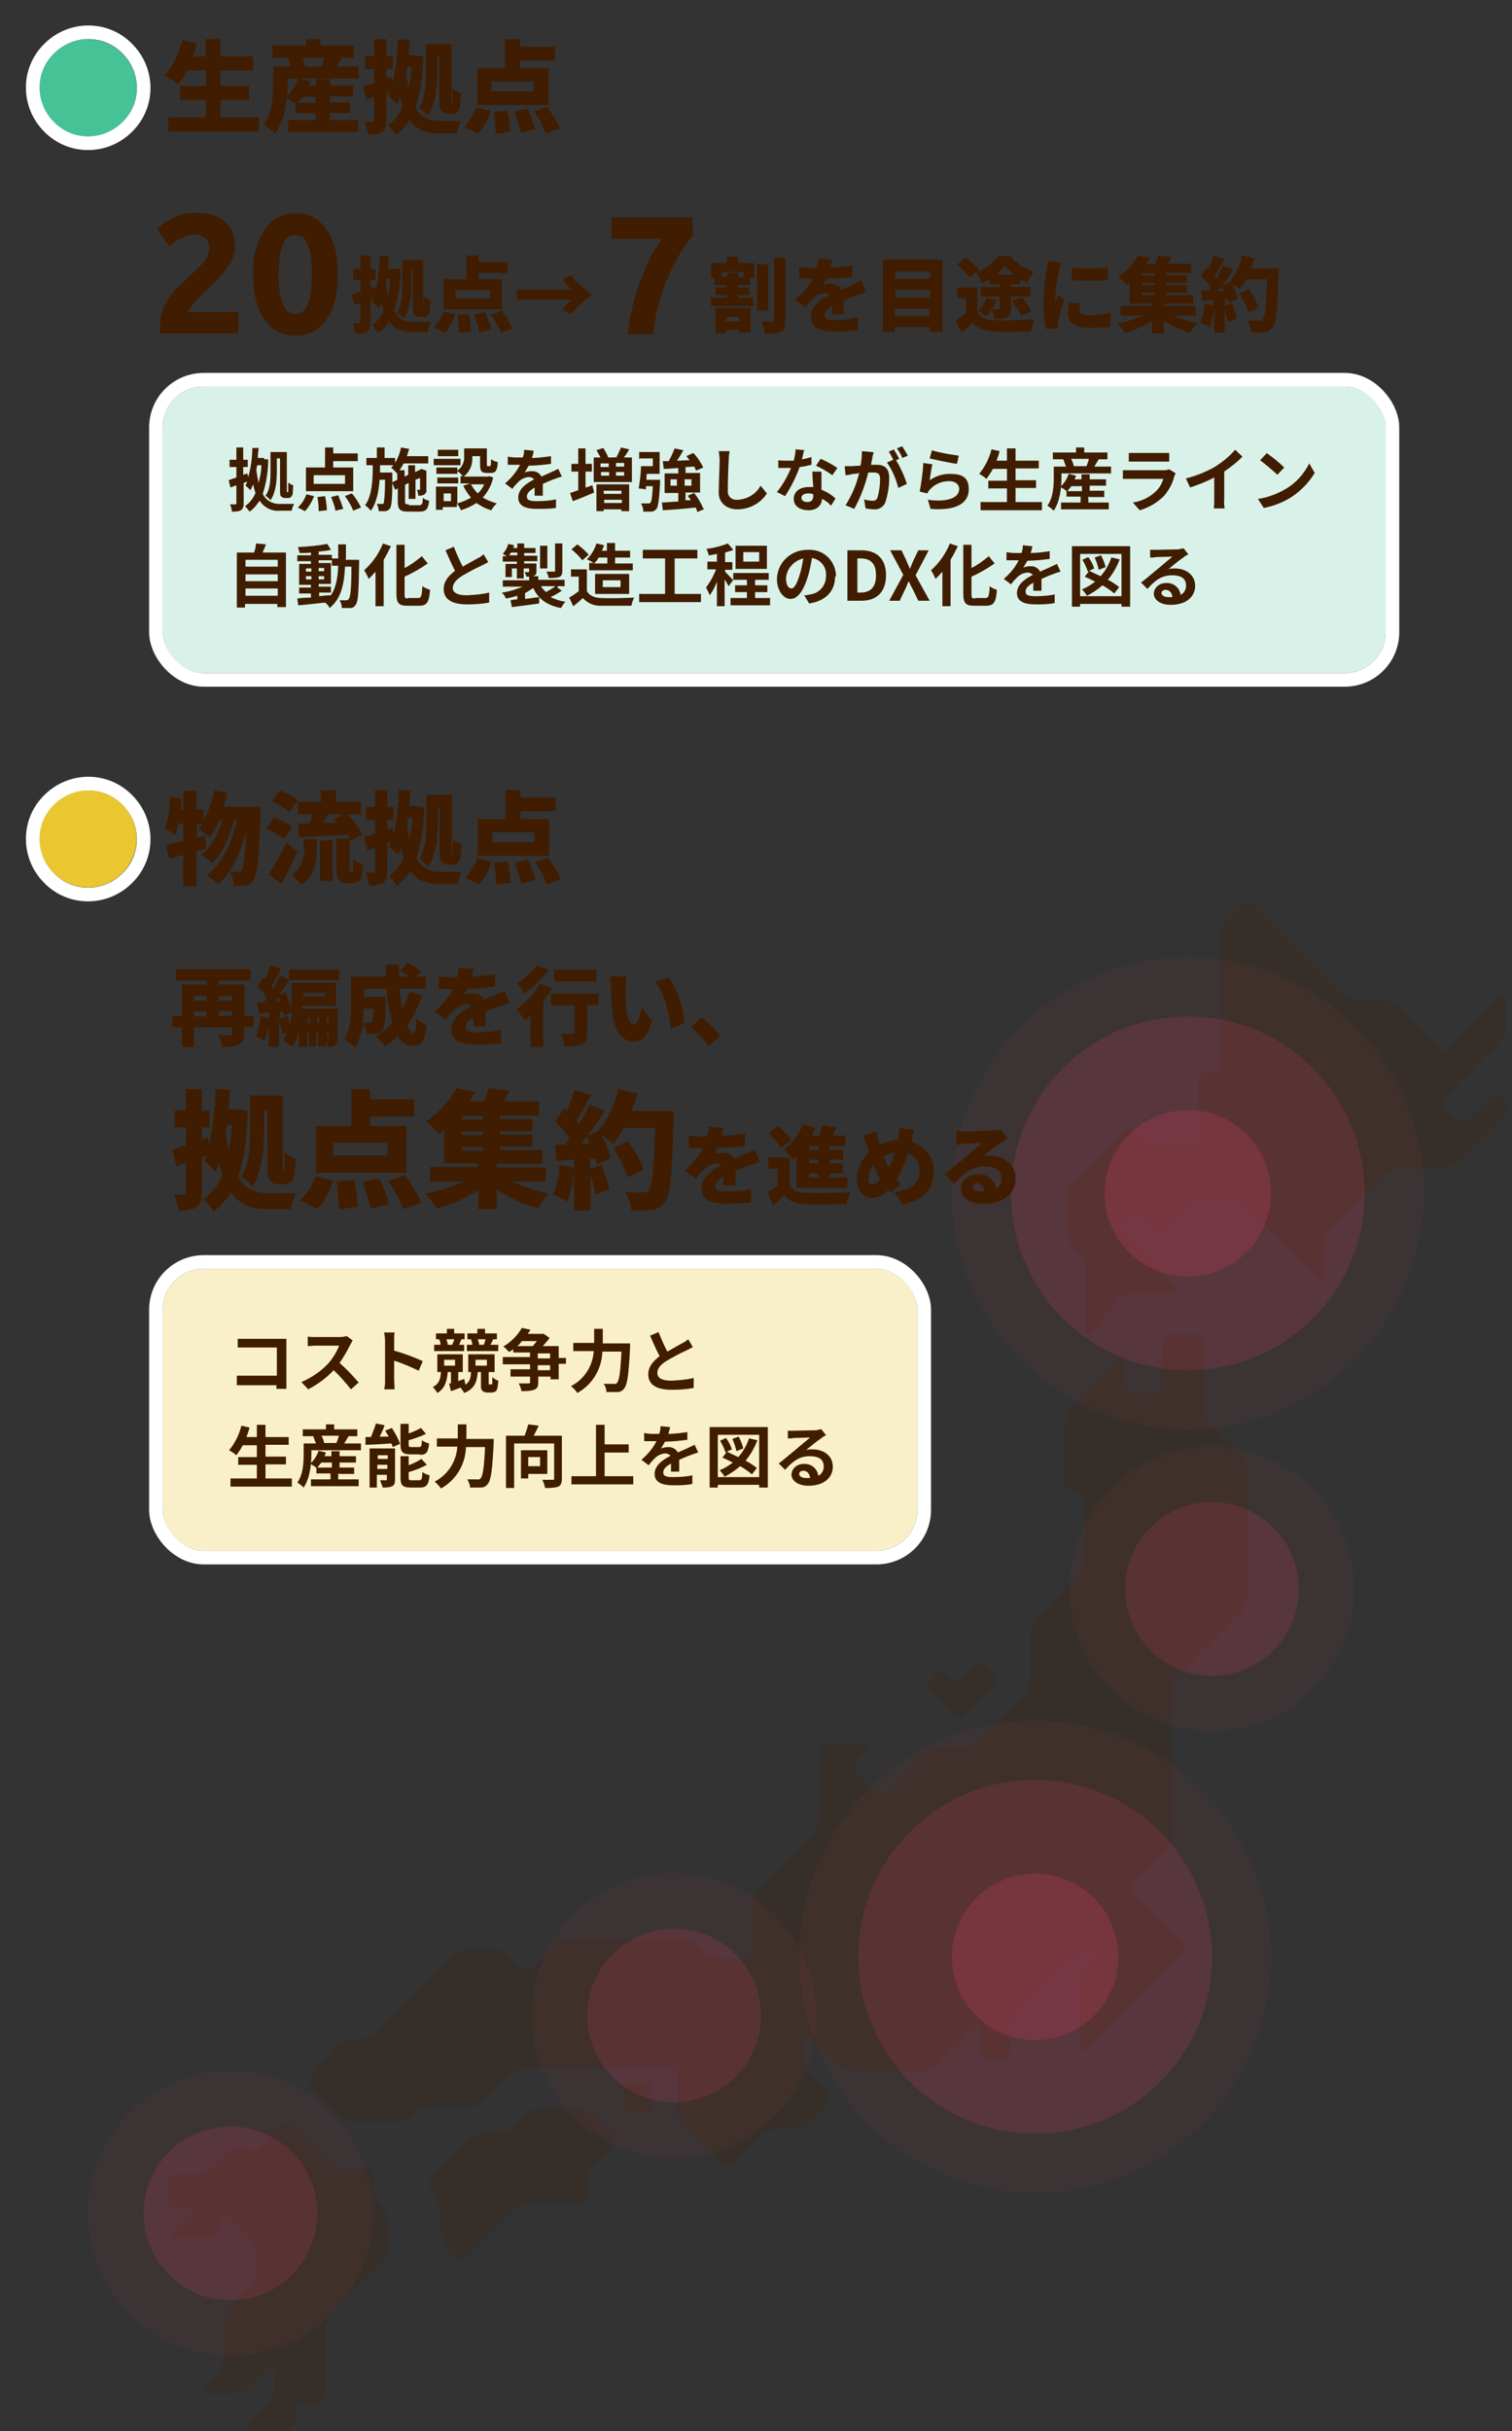 <?xml version="1.0" encoding="UTF-8"?>
<svg id="_レイヤー_1" data-name="レイヤー_1" xmlns="http://www.w3.org/2000/svg" version="1.1" viewBox="0 0 332.6 534.6">
  <rect x="0" y="0" width="332.6" height="534.6" fill="#333333" stroke="none"/>
  <!-- Generator: Adobe Illustrator 29.1.0, SVG Export Plug-In . SVG Version: 2.1.0 Build 142)  -->
  <defs>
    <style>
      .st0 {
        fill: #45c397;
      }

      .st1 {
        fill: #401d00;
      }

      .st2 {
        fill: #f9f0ca;
      }

      .st3 {
        fill: #eac630;
      }

      .st4, .st5, .st6, .st7 {
        isolation: isolate;
      }

      .st8 {
        stroke-width: 3px;
      }

      .st8, .st9 {
        fill: none;
        stroke: #fff;
      }

      .st9 {
        stroke-miterlimit: 4;
        stroke-width: 3px;
      }

      .st10 {
        opacity: .5;
      }

      .st11 {
        opacity: .2;
      }

      .st5 {
        opacity: .5;
      }

      .st5, .st6, .st7 {
        fill: #f44264;
      }

      .st6 {
        opacity: .3;
      }

      .st7 {
        opacity: .1;
      }

      .st12 {
        fill: #d9f2e9;
      }
    </style>
  </defs>
  <g id="_グループ_53791" data-name="グループ_53791">
    <g id="_グループ_53787" data-name="グループ_53787">
      <g id="_グループ_52338" data-name="グループ_52338">
        <g id="_グループ_52336" data-name="グループ_52336">
          <g id="_グループ_52171" data-name="グループ_52171" class="st11">
            <path id="_パス_120107" data-name="パス_120107" class="st1" d="M45.6,526.3c-1.1,0-1.4-.7-.6-1.5l2.8-3c.8-1,1.3-2.2,1.4-3.5v-7.4c0-1.3.6-2.5,1.4-3.4l4.3-4.3c.8-.9,1.3-2.2,1.4-3.4v-4.4c0-1.3-.6-2.5-1.4-3.4l-5-5c-.8-.8-1.4-.5-1.4.6v2.4c0,1.1-.9,2-2,2h-7.7c-1.1,0-1.4-.6-.6-1.4l3.7-3.7c.8-.8.5-1.4-.6-1.4h-2.5c-1.1,0-2-.9-2-2v-3.5c0-1.1.9-2,2-2h4.7c1.3,0,2.5-.6,3.4-1.4l4.4-4.4c.8-.8,2-.8,2.8,0l.2.2c.8.8,2,.8,2.8,0l4.6-4.6c.8-.8,2-.8,2.8,0l7.8,7.8c.9.8,2.2,1.3,3.4,1.4h4.4c1.1,0,2,.9,2,2v2.1c0,1.3.6,2.5,1.4,3.4l.4.4c.8.9,1.3,2.2,1.4,3.4v5.8c0,1.3-.6,2.5-1.4,3.4l-10.6,10.6c-.8.9-1.3,2.2-1.4,3.4v15.1c0,1.1-.9,2-2,2h-2.9c-1.1,0-2,.9-2,2v1.6c0,1.1-.9,2-2,2h-7.5c-1.1,0-1.4-.6-.6-1.4l4-4c.8-.9,1.3-2.1,1.4-3.4v-3.7c0-1.1-.7-1.4-1.4-.6l-4.1,3.9c-1,.8-2.2,1.3-3.5,1.4h-5.9Z"/>
            <path id="_パス_120108" data-name="パス_120108" class="st1" d="M68.7,456.6c-.7.9-.6,2.2.2,3l5.7,5.7c.9.8,2.2,1.3,3.4,1.4h9.3c1.3,0,2.5-.6,3.4-1.4l.6-.6c.9-.8,2.2-1.3,3.4-1.4h8.6c1.3,0,2.5-.6,3.4-1.4l6-6c.9-.8,2.2-1.3,3.4-1.4h31c1.1,0,2,.9,2,2v7.6c0,1.3.6,2.5,1.4,3.4l8.1,8.1c.8.8,2,.8,2.8,0l6-6c.9-.8,2.2-1.3,3.4-1.4h4c1.3,0,2.5-.6,3.4-1.4l3.8-3.8c.8-.8.8-2,0-2.8l-3.7-3.7c-.8-.9-1.3-2.2-1.4-3.4v-4.4c0-1.1.6-1.4,1.4-.6l6,6c.9.8,2.2,1.3,3.4,1.4h15.1c1.3,0,2.5-.6,3.4-1.4l8.1-8.1c.8-.8,1.4-.5,1.4.6v4.3c0,1.1.9,2,2,2h2.5c1.1,0,2-.9,2-2v-5.2c0-1.3.6-2.5,1.4-3.4l11.8-11.8c.9-.8,2.2-1.3,3.4-1.4h2.4c1.1,0,1.4.6.6,1.4l-3,3c-.8.9-1.3,2.1-1.4,3.4v13.1c0,1.1.6,1.4,1.4.6l20.9-20.9c.8-.8.8-2,0-2.8l-10.4-10.4c-.8-.8-.8-2,0-2.8l6.9-6.9c.8-.9,1.3-2.2,1.4-3.4v-31.5c0-1.3.6-2.5,1.4-3.4l14-14c.8-.9,1.3-2.2,1.4-3.4v-27.9c0-1.3-.6-2.5-1.4-3.4l-6.8-6.8c-.8-.9-1.3-2.1-1.4-3.4v-14.2c0-1.1-.9-2-2-2h-5.3c-1.1,0-2,.9-2,2v9c0,1.1-.9,2-2,2h-4c-1.1,0-2-.9-2-2v-4.6c0-1.1-.6-1.4-1.4-.6l-10.5,10.5c-.8.9-1.3,2.2-1.4,3.4v12.8c0,1.1.9,2,2,2h.4c1.1,0,2,.9,2,2v13.1c0,1.3-.6,2.5-1.4,3.4l-9.1,9.1c-.8.9-1.3,2.2-1.4,3.4v10.3c0,1.3-.6,2.5-1.4,3.4l-10.1,10.1c-.9.8-2.2,1.3-3.4,1.4h-4.8c-1.3,0-2.5.6-3.4,1.4l-8.3,8.3c-.8.8-2,.8-2.8,0l-3.9-3.9c-.8-.8-.8-2,0-2.8l2-2c.8-.8.5-1.4-.6-1.4h-7.8c-1.1,0-2,.9-2,2v14.3c0,1.3-.6,2.5-1.4,3.4l-12.1,12.1c-.8.9-1.3,2.2-1.4,3.4v9.7c0,1.1-.9,2-2,2h-5c-1.3,0-2.5-.6-3.4-1.4l-1.5-1.5c-.9-.8-2.2-1.3-3.4-1.4h-24.2c-1.3,0-2.5.6-3.4,1.4l-4.9,4.9c-.8.8-2,.8-2.8,0l-2.6-2.6c-.9-.8-2.2-1.3-3.4-1.4h-5.9c-1.3,0-2.5.6-3.4,1.4l-16.9,16.9c-.9.8-2.2,1.3-3.4,1.4h-2.3c-1.2,0-2.4.6-3.2,1.6l-5,6.5Z"/>
            <path id="_パス_120109" data-name="パス_120109" class="st1" d="M94.8,481.7c-.6-1-.4-2.3.3-3.1l8.3-8.3c.9-.8,2.2-1.3,3.4-1.4h2.6c1.3,0,2.5-.6,3.4-1.4l2.4-2.4c.9-.8,2.2-1.3,3.4-1.4h8.2c1.3,0,2.5.6,3.4,1.4l4.4,4.4c.8.8.8,2,0,2.8l-3.9,3.9c-.8.9-1.3,2.1-1.4,3.4v2.8c0,1.1-.9,2-2,2h-10.8c-1.3,0-2.5.6-3.4,1.4l-10.5,10.5c-.8.8-2,.8-2.8,0l-1.3-1.3c-.8-.9-1.3-2.2-1.4-3.4v-4c0-1.3-.4-2.6-1.1-3.7l-1.4-2.2Z"/>
            <path id="_パス_120110" data-name="パス_120110" class="st1" d="M240.2,292.6c-.7.8-1.3.6-1.3-.5v-12.6c0-1.3-.6-2.5-1.4-3.4l-1.3-1.3c-.8-.9-1.3-2.2-1.4-3.4v-8.1c0-1.3.6-2.5,1.4-3.4l11.1-11.1c.8-.8,2-.8,2.8,0l2.3,2.3c.9.8,2.2,1.3,3.4,1.4h5.9c1.1,0,2-.9,2-2v-12.7c0-1.1.9-2,2-2h.7c1.1,0,2-.9,2-2v-27.9c0-1.3.6-2.5,1.4-3.4l3.4-3.4c.8-.8,2-.8,2.8,0l19.5,19.5c.9.8,2.2,1.3,3.4,1.4h5.3c1.3,0,2.5.5,3.5,1.4,0,0,9.8,9.3,9.8,9.9s12.3-12.2,12.3-12.2c.8-.8,1.4-.5,1.4.6v6.2c0,1.3-.6,2.5-1.4,3.4l-11.7,11.7c-.8.8-.8,2,0,2.8l2.3,2.3c.8.8,2,.8,2.8,0l4.6-4.6c.8-.8,2-.8,2.8,0l.7.7c.8.8.8,2,0,2.8l-10.5,10.5c-.9.8-2.2,1.3-3.4,1.4h-9.4c-1.3,0-2.5.6-3.4,1.4l-12,12c-.8.9-1.3,2.1-1.4,3.4v6.7c0,1.1-.6,1.4-1.4.6l-16.2-16.2c-.9-.8-2.2-1.3-3.4-1.4h-5c-1.3,0-2.5.6-3.4,1.4l-5.1,5.1c-.8.8-2,.8-2.8,0l-2.7-2.7c-.8-.8-2-.8-2.8,0l-1.5,1.5c-.8.8-.8,2,0,2.8l11.7,11.7c.8.8.5,1.4-.6,1.4h-9c-1.3,0-2.4.6-3.3,1.5l-5.4,6.4Z"/>
            <rect id="_長方形_10765" data-name="長方形_10765" class="st1" x="137.3" y="457.9" width="5.9" height="6.6"/>
            <path id="_パス_120111" data-name="パス_120111" class="st1" d="M204.7,369.3c-.8.8-.8,2,0,2.8l4.8,4.8c.8.8,2,.8,2.8,0l6.4-6.4c.8-.8.8-2,0-2.8l-1.5-1.5c-.8-.8-2-.8-2.8,0l-2.5,2.5c-.8.8-2,.8-2.8,0l-.5-.5c-.8-.8-2-.8-2.8,0l-1.1,1.1Z"/>
          </g>
        </g>
      </g>
      <g id="_グループ_53705" data-name="グループ_53705" class="st10">
        <circle id="_楕円形_401" data-name="楕円形_401" class="st7" cx="261.3" cy="262.4" r="51.9"/>
        <circle id="_楕円形_406" data-name="楕円形_406" class="st7" cx="227.7" cy="430.3" r="51.9"/>
        <circle id="_楕円形_409" data-name="楕円形_409" class="st7" cx="148.3" cy="443.2" r="31.3"/>
        <circle id="_楕円形_411" data-name="楕円形_411" class="st7" cx="50.7" cy="486.7" r="31.3"/>
        <circle id="_楕円形_413" data-name="楕円形_413" class="st7" cx="266.6" cy="349.4" r="31.3"/>
        <circle id="_楕円形_402" data-name="楕円形_402" class="st6" cx="261.3" cy="262.4" r="38.9"/>
        <circle id="_楕円形_405" data-name="楕円形_405" class="st6" cx="227.7" cy="430.3" r="38.9"/>
        <circle id="_楕円形_408" data-name="楕円形_408" class="st6" cx="148.3" cy="443.2" r="19.1"/>
        <circle id="_楕円形_410" data-name="楕円形_410" class="st6" cx="50.7" cy="486.7" r="19.1"/>
        <circle id="_楕円形_412" data-name="楕円形_412" class="st6" cx="266.6" cy="349.4" r="19.1"/>
        <circle id="_楕円形_403" data-name="楕円形_403" class="st5" cx="261.3" cy="262.4" r="18.3"/>
        <circle id="_楕円形_404" data-name="楕円形_404" class="st5" cx="227.7" cy="430.3" r="18.3"/>
      </g>
    </g>
    <g id="_長方形_11207" data-name="長方形_11207">
      <rect class="st12" x="35.8" y="85" width="269" height="63" rx="9" ry="9"/>
      <rect class="st8" x="34.3" y="83.5" width="272" height="66" rx="10.5" ry="10.5"/>
    </g>
    <g id="_長方形_11208" data-name="長方形_11208">
      <rect class="st2" x="35.8" y="279" width="166" height="62" rx="9" ry="9"/>
      <rect class="st8" x="34.3" y="277.5" width="169" height="65" rx="10.5" ry="10.5"/>
    </g>
    <path id="_パス_129140" data-name="パス_129140" class="st1" d="M48.5,25.8v-3.8h6.3v-3.1h-6.3v-3.4h7.2v-3.1h-7.2v-3.8h-3.3v3.8h-2.8c.4-.9.7-1.9,1-2.9l-3.3-.7c-.7,2.9-2,5.5-3.8,7.8,1,.6,2,1.2,2.9,1.9.7-.9,1.4-1.9,1.9-3h4.2v3.4h-5.7v3.1h5.7v3.8h-8.3v3.1h20v-3.1h-8.4ZM69.4,21.3v1.3h-3.9c.4-.4.7-.8,1-1.3h2.9ZM71.4,12.7c-.2.6-.3,1.3-.6,1.9h-4,.3c-.1-.7-.3-1.3-.6-1.9h4.9ZM63.1,17.3h15.8v-2.7h-4.9c.4-.6.8-1.2,1.2-1.9h2.6v-2.7h-7.3v-1.4h-3.2v1.4h-7.3v2.7h3.5-.2c.3.6.5,1.2.7,1.9h-3.9v3.6c0,2.6-.2,6.5-2,9.2.9.6,1.7,1.3,2.5,2,1.4-2.4,2.3-5,2.4-7.8.7.4,1.4.8,2,1.2v2.1h4.4v1.5h-6v2.6h15.4v-2.6h-6.2v-1.5h4.4v-2.4h-4.4v-1.3h5.1v-2.4h-5.1v-1.4h-3.1v1.4h-1.5c.1-.3.2-.6.4-.9l-2.8-.7c-.5,1.4-1.3,2.8-2.4,3.8,0-1,.1-2,.1-2.9v-.9ZM96,12.4h.6v9.4c0,1.7.1,2.2.5,2.6.4.4.9.6,1.4.6h1c.4,0,.8-.1,1.1-.4.3-.3.6-.7.6-1.2.1-1,.2-2,.2-2.9-.7-.2-1.3-.6-1.9-1,0,1.1,0,2,0,2.4,0,.4,0,.6,0,.7,0,0,0,.1-.1.1h0s0,0-.1-.1,0-.4,0-.9v-12h-5.6v6.2c0,2.4-.1,5.6-1.5,7.8.7.5,1.3,1.1,1.9,1.7,1.8-2.5,2.1-6.6,2.1-9.5v-3.6ZM90.5,14.8c0,1.5-.3,3-.6,4.4-.2-.9-.4-1.9-.5-3,0-.5.2-1,.2-1.5h.8ZM91.5,12.1h-.5s-1.1,0-1.1,0c0-1.1.2-2.2.2-3.3l-2.6-.2c0,3.2-.4,6.4-1.1,9.6l-.3-1.3-1.1.4v-2.1h1.4v-2.9h-1.4v-3.7h-2.7v3.7h-2v2.9h2v3c-.9.3-1.7.6-2.4.8l.7,2.9,1.7-.6v5.1c0,.3,0,.4-.4.4s-1,0-1.7,0c.4.9.6,1.8.8,2.8,1.1.1,2.1,0,3.1-.6.7-.5.9-1.2.9-2.5v-6.2l.8-.3c-.1.3-.3.7-.4,1,.7.6,1.4,1.2,2,1.9.2-.5.4-.9.6-1.5.2.7.4,1.4.6,2-.6,1.7-1.8,3.1-3.2,4.1.7.7,1.2,1.4,1.7,2.2,1.2-.9,2.2-2,3-3.3,1.6,2.3,3.8,2.9,6.5,2.9h3.9c.2-.9.5-1.9.9-2.7-1,0-3.7,0-4.6,0-2.2,0-4.1-.6-5.4-2.9,1.1-3.7,1.7-7.5,1.7-11.3l-1.6-.2ZM117.4,20.1h-9.3v-2.2h9.3v2.2ZM120.7,15h-6.3v-1.7h7.7v-3h-7.7v-1.7h-3.3v6.4h-6.1v8.1h15.7v-8.1ZM105.2,29.4c1.2-1.4,2.2-3.1,2.7-5l-3.1-.8c-.6,1.6-1.5,3-2.6,4.3l3,1.5ZM108.6,24.6c.3,1.6.4,3.2.4,4.8l3.2-.4c0-1.6-.3-3.2-.6-4.7l-3,.3ZM113.1,24.6c.6,1.5,1.1,3,1.5,4.6l3.1-.8c-.4-1.5-1-3-1.7-4.5l-2.9.7ZM117.5,24.5c1.1,1.5,1.9,3.2,2.6,4.9l3.1-1.2c-.8-1.7-1.8-3.2-2.9-4.7l-2.9,1Z"/>
    <path id="_パス_129141" data-name="パス_129141" class="st1" d="M49.3,177c.3-.9.5-1.8.7-2.7l-2.9-.5c-.4,2.3-1.2,4.5-2.3,6.6v-2.4h-1.6v-4.1h-2.9v4.1h-.6c.1-.8.2-1.6.3-2.4l-2.6-.4c0,2.4-.4,4.7-1.1,7,.8.4,1.5.9,2.2,1.5.3-.8.6-1.7.7-2.6h1.1v3.8c-1.5.4-2.8.7-3.8.9l.7,3.1c.9-.3,2-.6,3.1-.9v6.9h2.9v-7.7c.7-.2,1.5-.4,2.2-.7l-.4-2.8-1.7.5v-3h1.2c-.3.4-.5.8-.8,1.1.8.5,1.6,1.1,2.4,1.8.9-1.2,1.6-2.4,2.2-3.8h.7c-1,3-2.6,6.1-4.7,7.7.9.5,1.7,1.1,2.4,1.8,2.2-2.1,3.9-6,4.8-9.5h.6c-1.1,5-3.2,9.7-6.7,12.2.9.5,1.8,1.1,2.6,1.9,3-2.5,5-7.1,6.2-11.7-.3,5.7-.6,8.1-1,8.6-.2.3-.5.4-.8.4-.6,0-1.2,0-1.8,0,.5,1,.8,2,.9,3.1.8,0,1.7,0,2.5-.1.8-.1,1.4-.6,1.8-1.3.8-1.1,1.2-4.8,1.5-14.6,0-.4,0-1.4,0-1.4h-8.1ZM65.5,175.9c-1.2-.9-2.6-1.6-4-2.1l-1.7,2.4c1.4.6,2.7,1.4,3.9,2.4l1.8-2.6ZM64.3,181.8c-1.3-.9-2.7-1.6-4.1-2l-1.7,2.4c1.4.6,2.8,1.3,4,2.3l1.8-2.7ZM63,185.3c-1.2,2.4-2.5,4.8-3.9,7l2.8,2c1.3-2.2,2.5-4.6,3.6-7l-2.4-2ZM66.9,186.5c.2,2.3-.9,4.6-2.7,6,.8.6,1.6,1.3,2.2,2.1,3-2.3,3.3-5.5,3.3-8v-2.1h-2.9v2ZM70.4,193.7h2.8v-8.9h-2.8v8.9ZM71.1,181c.4-.6.7-1.3,1.1-1.9h3.3l-2,1c.2.3.5.6.7.8h-3.2ZM77.1,191.8c0,0-.1,0-.2-.1,0-.2,0-.4,0-.6v-6.6c0,.1.1.2.2.4l2.7-1.4c-.9-1.6-2-3.1-3.3-4.4h2.9v-2.8h-5.5v-2.5h-3.3v2.5h-5.1v2.8h3.3c-.2.7-.5,1.4-.8,2h-2.5s.3,3,.3,3c2.9-.1,6.8-.3,10.6-.6.2.3.4.6.5.9h-2.9v6.6c0,1.6.2,2.1.6,2.6.4.4,1,.7,1.6.6h1.2c.5,0,.9-.1,1.3-.3.4-.2.7-.6.8-1.1.2-.9.3-1.7.3-2.6-.8-.3-1.5-.7-2.1-1.2,0,.9,0,1.7,0,2,0,.4,0,.5-.1.6,0,0-.1,0-.2,0h-.2ZM96.1,177.5h.6v9.4c0,1.7.1,2.2.5,2.6.4.4.9.6,1.4.6h1c.4,0,.8-.1,1.1-.4.3-.3.6-.7.6-1.2.1-1,.2-2,.2-2.9-.7-.2-1.3-.6-1.9-1,0,1.1,0,2,0,2.4,0,.4,0,.6,0,.7,0,0,0,.1-.1.1h0s0,0-.1-.1,0-.4,0-.9v-12h-5.6v6.2c0,2.4-.1,5.6-1.5,7.8.7.5,1.3,1.1,1.9,1.7,1.8-2.5,2.1-6.6,2.1-9.5v-3.6ZM90.7,180c0,1.5-.3,3-.6,4.4-.2-.9-.4-1.9-.5-3,0-.5.2-1,.2-1.5h.8ZM91.7,177.2h-.5s-1.1,0-1.1,0c0-1.1.2-2.2.2-3.3l-2.6-.2c0,3.2-.4,6.4-1.1,9.6l-.3-1.3-1.1.4v-2.1h1.4v-2.9h-1.4v-3.7h-2.7v3.7h-2v2.9h2v3c-.9.3-1.7.6-2.4.8l.7,2.9,1.7-.6v5.1c0,.3,0,.4-.4.4s-1,0-1.7,0c.4.9.6,1.8.8,2.8,1.1.1,2.1,0,3.1-.6.7-.5.9-1.2.9-2.5v-6.2l.8-.3c-.1.3-.3.7-.4,1,.7.6,1.4,1.2,2,1.9.2-.5.4-.9.6-1.5.2.7.4,1.4.6,2-.6,1.7-1.8,3.1-3.2,4.1.7.7,1.2,1.4,1.7,2.2,1.2-.9,2.2-2,3-3.3,1.6,2.3,3.8,2.9,6.5,2.9h3.9c.2-.9.5-1.9.9-2.7-1,0-3.7,0-4.6,0-2.2,0-4.1-.6-5.4-2.9,1.1-3.7,1.7-7.5,1.7-11.3l-1.6-.2ZM117.6,185.2h-9.3v-2.2h9.3v2.2ZM120.8,180.1h-6.3v-1.7h7.7v-3h-7.7v-1.7h-3.3v6.4h-6.1v8.1h15.7v-8.1ZM105.4,194.5c1.2-1.4,2.2-3.1,2.7-5l-3.1-.8c-.6,1.6-1.5,3-2.6,4.3l3,1.5ZM108.7,189.7c.3,1.6.4,3.2.4,4.8l3.2-.4c0-1.6-.3-3.2-.6-4.7l-3,.3ZM113.2,189.7c.6,1.5,1.1,3,1.5,4.6l3.1-.8c-.4-1.5-1-3-1.7-4.5l-2.9.7ZM117.7,189.6c1.1,1.5,1.9,3.2,2.6,4.9l3.1-1.2c-.8-1.7-1.8-3.2-2.9-4.7l-2.9,1Z"/>
    <g id="_グループ_53788" data-name="グループ_53788">
      <path id="_パス_129136" data-name="パス_129136" class="st1" d="M162.6,69.7v1h-2.9v-1h2.9ZM157.4,73.3h2.3v-.8h2.9v.6h2.5v-5.4h-7.7v5.5ZM163.6,60.9h-1.2v-.9h-2.4v.9h-1.3v-1.1h4.9v1.1ZM162.4,56.4h-2.5v1.4h-3.5v3.3h.8v1.6h2.7v.5h-2.5v1.7h2.5v.5h-3.5v1.9h9.3v-1.9h-3.4v-.5h2.5v-1.7h-2.5v-.5h2.7v-1.6h.9v-3.3h-3.6v-1.4ZM169,58.1h-2.5v10.2h2.5v-10.2ZM170.3,56.6v13.7c0,.3-.1.4-.4.4s-1.4,0-2.4,0c.4.9.7,1.8.8,2.7,1.2.1,2.4,0,3.5-.5.8-.4,1-1.1,1-2.5v-13.7h-2.5ZM182.9,57.1l-2.9-.2c0,.7-.1,1.3-.3,2h-.7c-1.1,0-2.2,0-3.2-.2v2.5c1,0,2.3.1,3,.1-1,1.8-2.3,3.3-3.9,4.6l2.3,1.7c.5-.7,1.1-1.4,1.7-2,.7-.7,1.6-1.1,2.6-1.2.4,0,.7.1,1,.4-2,1-4.1,2.5-4.1,4.9s2.1,3.2,5.1,3.2c1.7,0,3.5-.1,5.2-.3v-2.8c-1.6.4-3.4.5-5.1.6-1.7,0-2.2-.3-2.2-1.1s.5-1.3,1.6-2c0,.7,0,1.3,0,1.8h2.6c0-.8,0-2,0-3,1-.4,1.8-.8,2.5-1s1.8-.7,2.4-.9l-1.1-2.5c-.8.4-1.5.7-2.3,1.1-.6.3-1.2.5-1.9.9-.5-.8-1.4-1.3-2.4-1.3-.6,0-1.2,0-1.8.2.3-.4.5-.8.7-1.3,1.9,0,4.1-.2,5.8-.4v-2.5c-1.6.3-3.2.4-4.8.5.2-.7.3-1.2.4-1.6h0ZM196.8,69.5v-1.6h7.7v1.6h-7.7ZM204.6,63.7v1.7h-7.7v-1.7h7.7ZM204.6,59.7v1.6h-7.7v-1.6h7.7ZM194.2,57.1v15.9h2.6v-1.1h7.7v1.1h2.8v-15.9h-13.2ZM219,60.4c.8-.6,1.4-1.2,2.1-1.9.6.7,1.3,1.4,2.1,1.9h-4.1ZM217.8,62.5h2.1v.6h-4.2v2.1h4.2v2.5c0,.2,0,.3-.3.3s-.8,0-1.4,0c.4-.6.8-1.3,1-2l-2.2-.5c-.4,1.1-1.1,2.1-2,2.8.7.4,1.3.8,1.9,1.3.5-.5.9-1,1.3-1.5.3.7.5,1.4.6,2.1.9,0,1.8,0,2.7-.4.7-.3.9-.9.9-2v-2.6h4.3v-2.1h-4.3v-.6h2.1v-1.1c.5.3.9.5,1.4.8.4-.9.9-1.7,1.5-2.4-2-.7-3.8-1.9-5.2-3.5h-2.6c-1.3,1.6-3,2.9-4.9,3.7.5.7,1,1.5,1.3,2.3.6-.3,1.2-.6,1.7-.9v1.3ZM222.7,66.3c.8,1,1.4,2.1,2,3.2l2.2-1.1c-.6-1.1-1.3-2.1-2.1-3.1l-2.1.9ZM215.4,59.3c-.9-1-1.9-1.9-3-2.7l-1.9,1.6c1.1.8,2,1.8,2.8,2.8l2.1-1.7ZM215,63.2h-4.4v2.4h1.9v3.3c-.7.5-1.5,1-2.3,1.5l1.3,2.7c1-.8,1.7-1.4,2.5-2.1,1.2,1.4,2.6,1.8,4.7,1.9,2.3.1,5.8,0,8.1,0,.2-.9.5-1.8.8-2.7-3,.2-5.9.3-8.9.2-1.8,0-3-.5-3.7-1.6v-5.7ZM235.8,58.8v2.8c2.7.2,5.3.2,7.9,0v-2.8c-2.6.3-5.3.3-7.9,0ZM237.7,66.7l-2.5-.2c-.2.8-.3,1.6-.3,2.5,0,1.9,1.6,3.1,4.7,3.1,1.6,0,3.2,0,4.7-.3v-3c-1.5.3-3.1.5-4.6.5-1.5,0-2.2-.3-2.2-1.1,0-.5,0-1,.2-1.4ZM233.4,57.7l-3-.3c0,.7-.1,1.4-.2,2-.4,2.3-.6,4.7-.7,7.1,0,2,.2,4,.7,5.9l2.5-.2c0-.3,0-.6,0-.8,0-.3,0-.6.1-.9.4-1.6.8-3.1,1.3-4.6l-1.3-1c-.2.5-.4.9-.7,1.4,0-.1,0-.3,0-.4.1-2.2.4-4.3.9-6.4,0-.3.3-1.4.5-1.8ZM251.1,64.4h3v.5h-3v-.5ZM254.1,60.6h-3v-.5h3v.5ZM254.1,62.7h-3v-.5h3v.5ZM263,69.4v-2.1h-6.9v-.5h6.4v-1.9h-6v-.5h4.6v-1.7h-4.6v-.5h4.6v-1.7h-4.6v-.5h5.5v-2h-5.1c.3-.5.6-1,.9-1.5l-3-.3c-.2.6-.4,1.3-.7,1.9h-2c.3-.5.6-.9.9-1.4l-2.7-.5c-1.1,1.9-2.5,3.5-4.3,4.7.7.5,1.3,1.1,1.8,1.8.2-.2.5-.4.7-.6v4.7h4.8v.5h-6.8v2.1h4.8c-1.7.8-3.6,1.4-5.5,1.7.6.7,1.2,1.4,1.7,2.1,2.1-.6,4.1-1.5,5.9-2.6v2.7h2.6v-2.8c1.8,1.2,3.7,2.1,5.8,2.7.5-.8,1-1.5,1.6-2.1-1.8-.4-3.5-.9-5.2-1.7h4.7ZM268,64c.3-.3.5-.7.8-1,.2.3.3.6.5,1h-1.2ZM275.1,59.2c.3-.8.6-1.6.8-2.4l-2.7-.6c-.4,2.2-1.4,4.2-2.8,5.9l-1.5.7c.8-1.1,1.7-2.4,2.4-3.5l-2.2-.9c-.5.9-1,1.9-1.5,2.8-.1-.1-.3-.3-.4-.5.6-1,1.4-2.4,2.1-3.7l-2.3-.8c-.3,1-.7,2-1.2,3l-.4-.3-1.2,1.8c.8.7,1.4,1.5,2.1,2.4-.2.3-.4.6-.6.8h-1.4c0,0,.2,2.3.2,2.3l2.5-.2v1.2l-2.1-.4c0,1.4-.3,2.8-.8,4.2.7.3,1.3.6,2,.9.5-1.4.8-2.8,1-4.3v5.6h2.3v-5c.3.9.5,1.7.7,2.6l2-.7c-.3-1.2-.7-2.3-1.1-3.4l-1.6.5v-1.4h.7c0,.3.2.6.2.8l2-.9c-.3-1.1-.7-2.2-1.3-3.3.6.4,1.2.8,1.7,1.2.6-.7,1-1.4,1.5-2.2h4.5c-.2,5.7-.4,8.2-.9,8.8-.2.2-.5.4-.8.3-.5,0-1.5,0-2.6,0,.5.8.8,1.7.9,2.6.9,0,1.9,0,2.8,0,.8,0,1.5-.5,1.9-1.2.8-1,1-3.9,1.2-11.7,0-.3,0-1.2,0-1.2h-5.9ZM276.9,67.6c-.6-1.4-1.3-2.8-2.2-4l-2.1,1c.9,1.3,1.6,2.7,2.1,4.1l2.3-1.2Z"/>
      <path id="_パス_129137" data-name="パス_129137" class="st1" d="M138.1,73.4c.2-1.9.5-3.8.9-5.6.5-1.9,1-3.9,1.7-5.7.7-1.8,1.4-3.6,2.3-5.3.7-1.5,1.6-2.9,2.6-4.3h-11.1v-4.7h17.9v4c-1,1.1-1.8,2.3-2.6,3.6-1,1.7-1.9,3.4-2.7,5.2-.9,2-1.6,4.1-2.2,6.2-.6,2.2-1,4.4-1.2,6.7h-5.6Z"/>
      <path id="_パス_129138" data-name="パス_129138" class="st1" d="M90.3,59.3h.5v7.7c0,1.4.1,1.8.4,2.2.3.3.7.5,1.1.5h.8c.3,0,.7,0,.9-.3.3-.2.5-.6.5-1,.1-.8.2-1.6.2-2.4-.6-.2-1.1-.5-1.5-.8,0,.9,0,1.7,0,2,0,.3,0,.5,0,.5,0,0,0,0-.1,0h0s0,0,0,0,0-.3,0-.7v-9.8h-4.6v5.1c0,2,0,4.6-1.2,6.4.6.4,1.1.9,1.5,1.4,1.4-2.1,1.7-5.4,1.7-7.8v-2.9ZM85.8,61.3c0,1.2-.2,2.4-.5,3.6-.1-.7-.3-1.5-.4-2.4,0-.4.1-.8.2-1.2h.7ZM86.7,59.1h-.4s-.9,0-.9,0c0-.9.1-1.8.2-2.7l-2.1-.2c0,2.6-.4,5.3-.9,7.8l-.2-1-.9.3v-1.7h1.1v-2.4h-1.1v-3h-2.2v3h-1.6v2.4h1.6v2.5c-.7.3-1.4.5-1.9.6l.6,2.4,1.3-.5v4.2c0,.2,0,.3-.3.3s-.8,0-1.4,0c.3.7.5,1.5.6,2.3.9,0,1.7,0,2.5-.5.6-.4.8-1,.8-2.1v-5l.6-.3c-.1.3-.2.5-.3.8.6.5,1.1,1,1.6,1.5.2-.4.3-.8.5-1.2.1.6.3,1.1.5,1.6-.5,1.4-1.4,2.5-2.6,3.3.5.5,1,1.1,1.4,1.8,1-.7,1.8-1.6,2.4-2.7,1.3,1.9,3.1,2.4,5.3,2.4h3.2c.1-.8.4-1.5.7-2.2-.8,0-3.1,0-3.7,0-1.8.2-3.6-.8-4.4-2.4.9-3,1.4-6.1,1.4-9.2l-1.3-.2ZM107.8,65.6h-7.6v-1.8h7.6v1.8ZM110.5,61.4h-5.2v-1.4h6.3v-2.4h-6.3v-1.4h-2.7v5.2h-5v6.6h12.8v-6.6ZM97.9,73.2c1-1.2,1.8-2.6,2.2-4.1l-2.5-.6c-.5,1.3-1.2,2.5-2.2,3.5l2.4,1.2ZM100.6,69.3c.2,1.3.3,2.6.4,3.9l2.6-.3c0-1.3-.2-2.6-.5-3.9l-2.5.3ZM104.3,69.3c.5,1.2.9,2.5,1.2,3.8l2.6-.7c-.4-1.3-.8-2.5-1.4-3.7l-2.4.5ZM108,69.2c.9,1.2,1.6,2.6,2.2,4l2.5-1c-.7-1.4-1.4-2.6-2.3-3.9l-2.4.9ZM125.8,63.7h-12.1v2.2h12.1c-.8.6-1.5,1.4-2.1,2.2l1.9,1c1.4-1.7,2.9-3.1,4.7-4.3-1.8-1.2-3.4-2.7-4.7-4.3l-1.9,1c.6.8,1.3,1.6,2.1,2.2Z"/>
    </g>
    <g id="_グループ_53789" data-name="グループ_53789">
      <path id="_パス_129251" data-name="パス_129251" class="st1" d="M48.2,223.4v-1.1h2.8v1.1h-2.8ZM42.7,222.4h2.7v1.1h-2.7v-1.1ZM45.4,219v1h-2.7v-1h2.7ZM51,219v1h-2.9v-1h2.9ZM55.9,223.4h-2.1v-6.9h-5.6v-.9h6.9v-2.5h-16.4v2.5h6.7v.9h-5.4v6.9h-2.1v2.5h2.1v4.3h2.7v-4.3h8.3v1.3c0,.3-.1.4-.5.4s-1.6,0-2.5,0c.4.8.8,1.7.9,2.6,1.2.1,2.5,0,3.6-.5.9-.4,1.2-1.1,1.2-2.5v-1.4h2.1v-2.5ZM71.9,228.1v-1.1h.4v.9c0,.2,0,.2-.1.2h-.3ZM60.6,220.2l.7-1c.1.3.2.6.4.9h-1ZM61.6,223.9v-1.5h.7c0,.3.1.6.2.9l1.7-.7c0,.9-.2,1.8-.4,2.7-.2-.6-.4-1.3-.6-1.9l-1.6.5ZM68.2,223.8v1.3h-.4v-1.3h.4ZM69.8,225v-1.3h.4v1.3h-.4ZM72.3,225h-.4v-1.3h.4v1.3ZM71.5,218.3v.8h-4.8v-.8h4.8ZM74.6,215.5v-2.3h-11v2.2l-2-.9c-.4.9-.9,1.9-1.5,2.9-.1-.2-.2-.3-.4-.5.7-1.1,1.4-2.5,2.1-3.9l-2.3-.8c-.3,1.1-.7,2.1-1.2,3.1l-.4-.3-1.3,1.8c.8.8,1.5,1.7,2.1,2.7-.2.3-.4.6-.6.9-.6,0-1.1,0-1.5,0l.3,2.4c.7,0,1.5-.1,2.3-.2v1.2l-2-.3c0,1.5-.3,3-.9,4.4.7.3,1.3.6,1.9.9.5-1.2.8-2.5.9-3.9v5.3h2.3v-5.8c.3,1,.6,2,.7,3l1-.3c-.2.6-.5,1.1-.8,1.7.7.4,1.4.9,2,1.4.7-1.1,1.1-2.2,1.4-3.4v3.4h1.9v-3.2h.4v3.1h1.6v-3.1h.4v3.1h1.7v-1.4c.2.5.3,1,.4,1.5.6,0,1.2,0,1.6-.4.5-.4.6-1,.6-1.8v-6.2h-7.9v-.6h7.5v-5.1h-9.8v3.8c0,.6,0,1.3,0,1.9-.3-1.2-.8-2.4-1.3-3.6l-1.4.6c.8-1.1,1.5-2.3,2.2-3.3h10.8ZM82.1,221.8c0,1,0,2-.3,2.9-.1.2-.4.3-.6.2-.3,0-.8,0-1.4,0,.1-1.1.2-2.1.2-3.1h2ZM90,218.2c-.4,1.3-.9,2.5-1.5,3.6-.3-1.4-.5-2.9-.6-4.4h5.8v-2.7h-2l1-1c-.9-.8-1.9-1.4-3-2l-1.7,1.7c.7.4,1.3.8,1.9,1.3h-2.1c0-.9,0-1.7,0-2.6h-2.9c0,.9,0,1.7,0,2.6h-7.7v5.7c0,2.5,0,5.9-1.5,8.1.9.5,1.7,1.2,2.4,1.9,1-1.7,1.6-3.6,1.8-5.5.4.8.6,1.6.7,2.5.7,0,1.5,0,2.2-.1.6,0,1.1-.4,1.4-.9.5-.6.6-2.4.6-6.2,0-.3,0-1,0-1h-4.7v-1.8h4.9c.2,2.5.6,5,1.3,7.5-1,1.2-2.2,2.1-3.6,2.9.7.7,1.4,1.5,2,2.3,1-.7,2-1.4,2.8-2.3.6,1.2,1.7,2.1,3.1,2.2,2,0,2.8-.8,3.3-4.5-.9-.4-1.7-.9-2.3-1.6,0,2.3-.3,3.3-.7,3.3s-.9-.6-1.3-1.7c1.4-2,2.5-4.3,3.3-6.7l-2.8-.7ZM103.9,213l-3-.2c0,.7-.2,1.4-.3,2.1h-.7c-1.1,0-2.3,0-3.4-.2v2.7c1,.1,2.4.1,3.2.1-1.1,1.9-2.4,3.5-4.1,4.9l2.5,1.8c.5-.8,1.1-1.5,1.8-2.1.8-.7,1.7-1.2,2.8-1.3.4,0,.8.1,1,.4-2.1,1.1-4.4,2.7-4.4,5.2s2.2,3.3,5.4,3.3c1.8,0,3.7-.1,5.5-.3v-3c-1.7.4-3.6.6-5.4.6-1.8,0-2.4-.3-2.4-1.1s.5-1.4,1.7-2.1c0,.7,0,1.4,0,1.9h2.7c0-.9,0-2.1,0-3.2,1-.4,1.9-.8,2.7-1.1s1.9-.7,2.6-.9l-1.1-2.7c-.8.4-1.6.8-2.4,1.1-.7.3-1.3.6-2.1.9-.5-.9-1.5-1.4-2.5-1.3-.6,0-1.3,0-1.9.2.3-.4.5-.9.7-1.3,2,0,4.4-.2,6.1-.5v-2.7c-1.7.3-3.4.5-5.1.5.2-.7.3-1.3.4-1.7h0ZM131.2,213.2h-9.3v2.6h9.3v-2.6ZM118.1,212.2c-1.2,1.6-2.6,3-4.3,4,.6.7,1.1,1.5,1.5,2.3,2.1-1.5,3.9-3.2,5.4-5.2l-2.7-1.1ZM118.8,216.3c-1.3,2.2-3.1,4.2-5.2,5.7.7.8,1.3,1.6,1.9,2.4.4-.3.8-.7,1.2-1.1v6.9h2.8v-10c.7-.9,1.4-1.9,2-2.9l-2.6-1ZM131.7,218.5h-10.5v2.6h5.2v5.9c0,.3-.1.3-.5.3s-1.6,0-2.5,0c.4.9.7,1.9.8,2.8,1.3.1,2.6,0,3.8-.5.9-.4,1.2-1.2,1.2-2.6v-6h2.5v-2.6ZM137.7,214.7h-3.5c.1.6.2,1.3.2,2,0,1.2,0,3.4.2,5.2.5,5.2,2.4,7.1,4.7,7.1s2.9-1.2,4.2-4.5l-2.3-2.9c-.3,1.3-.9,3.7-1.8,3.7s-1.5-1.7-1.7-4.2c-.1-1.3-.1-2.5-.1-3.8,0-.9.1-1.7.3-2.6ZM147,215l-2.9.9c2.2,2.4,3.2,7.4,3.4,10.3l3.1-1.2c-.2-2.7-1.7-7.9-3.5-10.1ZM156,229.9l2.5-2.1c-1.2-1.5-2.6-2.9-4.1-4.1l-2.4,2.1c1.4,1.3,2.8,2.7,4,4.2ZM58,244.3h.8v12c0,2.2.2,2.8.6,3.4.5.5,1.1.7,1.8.7h1.2c.5,0,1-.1,1.5-.4.4-.4.7-.9.8-1.5.2-1.2.3-2.5.3-3.8-.9-.3-1.7-.7-2.4-1.3,0,1.4,0,2.6,0,3.1,0,.5,0,.7-.1.8,0,.1-.1.1-.2.1h0c0,0-.1,0-.1-.1s0-.5,0-1.1v-15.3h-7.2v7.9c0,3.1-.1,7.1-1.9,9.9.9.6,1.7,1.3,2.4,2.2,2.2-3.2,2.6-8.5,2.6-12.1v-4.6ZM51,247.4c-.1,1.9-.4,3.8-.7,5.6-.2-1.1-.4-2.4-.6-3.8,0-.6.2-1.2.3-1.8h1.1ZM52.3,243.9h-.6c0,0-1.4,0-1.4,0,.1-1.4.2-2.8.3-4.2l-3.2-.3c0,4.1-.6,8.2-1.4,12.2l-.3-1.6-1.3.5v-2.6h1.7v-3.7h-1.7v-4.7h-3.5v4.7h-2.5v3.7h2.5v3.9c-1.1.4-2.2.7-3,1l.9,3.7,2.1-.8v6.5c0,.4-.1.5-.4.5s-1.3,0-2.2,0c.5,1.1.8,2.3,1,3.5,1.3.1,2.7-.1,3.9-.7.9-.6,1.2-1.6,1.2-3.2v-7.8l1-.4c-.2.4-.3.8-.5,1.2.9.7,1.8,1.5,2.5,2.4.3-.6.5-1.2.8-1.8.2.9.5,1.7.7,2.5-.8,2.1-2.2,3.9-4.1,5.2.8.8,1.6,1.8,2.2,2.8,1.5-1.1,2.8-2.6,3.8-4.2,2.1,2.9,4.8,3.7,8.2,3.7h5c.2-1.2.6-2.4,1.1-3.5-1.2,0-4.8,0-5.8,0-2.9,0-5.2-.7-6.9-3.7,1.3-3.7,1.9-8.4,2.1-14.4l-2-.3ZM85.2,254.1h-11.9v-2.8h11.9v2.8ZM89.4,247.6h-8v-2.1h9.7v-3.8h-9.7v-2.2h-4.1v8.1h-7.8v10.3h19.9v-10.3ZM69.8,265.9c1.6-1.8,2.8-4,3.5-6.3l-3.9-1c-.7,2-1.9,3.9-3.4,5.4l3.8,1.8ZM74,259.8c.3,2,.5,4.1.6,6.1l4.1-.5c-.1-2-.4-4-.8-6l-3.9.4ZM79.7,259.9c.8,1.9,1.4,3.9,1.9,5.9l4-1c-.5-2-1.3-3.9-2.2-5.7l-3.7.8ZM85.4,259.7c1.3,1.9,2.5,4,3.4,6.2l3.9-1.5c-1-2.1-2.2-4.1-3.6-6l-3.7,1.3ZM101.6,252.2h4.6v.8h-4.6v-.8ZM106.2,246.2h-4.6v-.8h4.6v.8ZM106.2,249.6h-4.6v-.8h4.6v.8ZM120.1,259.9v-3.2h-10.8v-.8h10v-3h-9.3v-.8h7.1v-2.6h-7.1v-.8h7.1v-2.6h-7.1v-.8h8.6v-3.1h-7.9c.5-.7,1-1.5,1.4-2.4l-4.6-.5c-.3,1-.7,1.9-1.1,2.9h-3.1c.5-.7.9-1.4,1.3-2.1l-4.2-.8c-1.6,2.9-3.9,5.4-6.7,7.3,1.1.8,2,1.7,2.9,2.8.4-.3.7-.6,1.1-.9v7.3h7.5v.8h-10.6v3.2h7.4c-2.7,1.2-5.6,2.1-8.5,2.7,1,1,1.8,2.1,2.6,3.3,3.2-.9,6.3-2.3,9.1-4.1v4.2h4.1v-4.3c2.7,1.8,5.8,3.2,9,4.1.7-1.2,1.6-2.3,2.5-3.2-2.8-.6-5.5-1.5-8-2.7h7.3ZM127.8,251.5c.4-.5.8-1,1.2-1.6.3.5.5,1,.7,1.5h-1.9ZM139,244.1c.4-1.2.9-2.4,1.2-3.7l-4.2-.9c-.7,3.4-2.2,6.5-4.4,9.2l-2.3,1c1.3-1.8,2.6-3.7,3.8-5.4l-3.4-1.4c-.7,1.5-1.5,2.9-2.3,4.3-.2-.2-.4-.5-.6-.7,1-1.6,2.1-3.8,3.2-5.7l-3.6-1.2c-.5,1.6-1.1,3.2-1.8,4.7l-.6-.5-1.9,2.8c1.2,1.1,2.3,2.4,3.2,3.8-.3.4-.6.9-1,1.3h-2.2c0,0,.3,3.6.3,3.6l3.9-.3v1.8l-3.3-.6c0,2.2-.5,4.4-1.3,6.5,1.1.4,2.1.9,3.1,1.5.8-2.2,1.3-4.4,1.5-6.7v8.7h3.6v-7.7c.5,1.3.8,2.7,1.1,4.1l3.1-1.1c-.5-1.8-1.1-3.6-1.8-5.3l-2.5.8v-2.2h1.1c.1.4.3.9.3,1.3l3.1-1.4c-.4-1.8-1.1-3.5-2-5.1.9.6,1.8,1.2,2.6,1.9.9-1.1,1.6-2.2,2.3-3.5h6.9c-.3,8.8-.6,12.8-1.4,13.7-.3.4-.7.5-1.2.5-.8,0-2.3,0-4-.1.8,1.2,1.2,2.6,1.4,4.1,1.5,0,3,0,4.4-.1,1.2-.1,2.3-.8,3-1.8,1.2-1.5,1.5-6,1.9-18.2,0-.5,0-1.8,0-1.8h-9.2ZM141.6,257.1c-.9-2.2-2-4.3-3.5-6.2l-3.2,1.6c1.4,2,2.4,4.2,3.2,6.4l3.5-1.8ZM158.9,248l-3-.2c0,.7-.2,1.4-.3,2.1h-.7c-1.1,0-2.3,0-3.4-.2v2.7c1,0,2.4.1,3.2.1-1.1,1.9-2.4,3.5-4.1,4.9l2.5,1.8c.5-.8,1.1-1.5,1.8-2.1.8-.7,1.7-1.2,2.8-1.3.4,0,.8.1,1,.4-2.1,1.1-4.4,2.7-4.4,5.2s2.2,3.3,5.4,3.3c1.8,0,3.7-.1,5.5-.3v-3c-1.7.4-3.6.6-5.4.6-1.8,0-2.4-.3-2.4-1.1s.5-1.4,1.7-2.1c0,.7,0,1.4,0,1.9h2.7c0-.9,0-2.1,0-3.2,1-.4,1.9-.8,2.7-1.1s1.9-.7,2.6-.9l-1.1-2.7c-.8.4-1.6.8-2.4,1.1-.7.3-1.3.6-2.1.9-.5-.9-1.5-1.4-2.5-1.3-.6,0-1.3,0-1.9.2.3-.4.5-.9.7-1.3,2,0,4.4-.2,6.1-.5v-2.7c-1.7.3-3.4.5-5.1.5.2-.7.3-1.3.4-1.7h0ZM180,252.8h-2v-.8h2v.8ZM180,255.8h-2v-.8h2v.8ZM180,258.9h-2v-.9h2v.9ZM175.3,261.2h11.1v-2.3h-3.9v-.9h2.9v-2.2h-2.9v-.8h3v-2.2h-3v-.8h3.5v-2.3h-2.9c.3-.6.6-1.2.9-1.8l-3.1-.5c-.2.8-.4,1.6-.7,2.3h-1.6c.3-.6.6-1.1.8-1.7l-2.8-.8c-.8,2.2-2.3,4.1-4.1,5.6.7.7,1.4,1.4,2,2.2.2-.2.4-.4.7-.6v6.8ZM174.1,250.6c-.9-1.1-1.9-2.1-3-3l-2.1,1.6c1.1.9,2,2,2.8,3.2l2.3-1.7ZM173.6,254.5h-4.6v2.5h2v3.7c-.7.6-1.5,1.1-2.2,1.5l1.3,2.8c1-.8,1.7-1.5,2.4-2.2,1.1,1.4,2.5,1.9,4.7,2,2.4.1,6.5,0,9,0,.2-.9.5-1.8.9-2.7-3.3.2-6.5.3-9.8.2-1.8,0-2.9-.6-3.6-1.7v-6.1ZM201,248.4l-3.2-.3c0,.7,0,1.3-.2,2,0,.2,0,.4-.1.6-1.4,0-2.7.5-4,1-.1-.3-.2-.7-.3-1-.2-.6-.3-1.3-.4-1.9l-3,1c.3.7.6,1.4.9,2.1l.5,1.4c-1.7,1.6-2.7,3.8-2.7,6.1,0,2.6,1.6,4,3.2,4,1.5,0,2.8-.7,3.7-1.8.2.2.3.4.5.6l2.3-1.8c-.3-.3-.6-.7-1-1,1.1-1.8,1.9-3.7,2.5-5.8,1.6.6,2.7,2.1,2.6,3.9,0,2.1-1.3,4.2-5.6,4.6l1.8,2.7c3.9-.6,6.9-2.9,6.9-7.1.2-3.1-1.9-5.8-4.9-6.6,0-.1,0-.3.1-.4.1-.5.3-1.6.5-2.2ZM191.1,259.2c0-1.1.4-2.2,1-3.1.4,1.1.9,2.2,1.5,3.2-.4.6-1,1-1.7,1.1-.6,0-.9-.5-.9-1.2ZM194.4,254.3c.8-.4,1.6-.7,2.5-.9-.4,1.2-.8,2.3-1.4,3.4-.4-.8-.8-1.6-1.1-2.5h0ZM214,261c0-.4.4-.8,1-.8s1.4.7,1.5,1.7c-.3,0-.6,0-.9,0-1,0-1.6-.4-1.6-1h0ZM210.4,248.7v3c.6,0,1.2-.1,1.8-.2,1,0,3-.2,3.9-.2-.9.8-2.7,2.2-3.7,3.1-1.1.9-3.3,2.8-4.6,3.8l2.1,2.2c1.8-2.2,3.8-3.9,6.6-3.9s3.8,1,3.8,2.7c0,.9-.4,1.7-1.1,2.2-.4-2-2.1-3.3-4.1-3.2-1.9-.1-3.6,1.3-3.7,3.2,0,2.1,2.2,3.3,4.9,3.3,4.9,0,7.1-2.6,7.1-5.6s-2.6-5-5.8-5c-.4,0-.9,0-1.3.1,1-.8,2.7-2.2,3.8-2.9.5-.3,1-.6,1.5-.9l-1.4-2c-.6.1-1.1.2-1.7.2-1.1,0-4.9.2-5.9.2-.6,0-1.3,0-1.9-.1Z"/>
    </g>
    <g id="_長方形_11209" data-name="長方形_11209">
      <path class="st3" d="M26.9,176.9h0c4.2,4.2,4.2,10.9,0,15.1h0c-4.2,4.2-10.9,4.2-15.1,0h0c-4.2-4.2-4.2-10.9,0-15.1h0c4.2-4.2,10.9-4.2,15.1,0Z"/>
      <path class="st9" d="M28,175.9h0c4.8,4.8,4.8,12.5,0,17.2h0c-4.8,4.8-12.5,4.8-17.2,0h0c-4.8-4.8-4.8-12.5,0-17.2h0c4.8-4.8,12.5-4.8,17.2,0Z"/>
    </g>
    <g id="_長方形_11210" data-name="長方形_11210">
      <path class="st0" d="M26.9,11.8h0c4.2,4.2,4.2,10.9,0,15.1h0c-4.2,4.2-10.9,4.2-15.1,0h0c-4.2-4.2-4.2-10.9,0-15.1h0c4.2-4.2,10.9-4.2,15.1,0Z"/>
      <path class="st9" d="M28,10.7h0c4.8,4.8,4.8,12.5,0,17.2h0c-4.8,4.8-12.5,4.8-17.2,0h0c-4.8-4.8-4.8-12.5,0-17.2h0c4.8-4.8,12.5-4.8,17.2,0Z"/>
    </g>
    <path id="_パス_129252" data-name="パス_129252" class="st1" d="M60.8,100.8h.8v6.7c0,1.2,0,1.5.3,1.7.2.2.5.3.8.3h.6c.3,0,.5,0,.7-.2.2-.2.3-.4.4-.7,0-.6.1-1.3.1-1.9-.4-.1-.7-.3-1.1-.6,0,.8,0,1.3,0,1.6,0,.2,0,.3,0,.5,0,0,0,0-.1,0h-.1s0,0-.1,0c0-.2,0-.4,0-.6v-8.2h-3.6v4.2c0,1.7,0,3.9-1.1,5.4.4.3.8.6,1.1,1,1.2-1.7,1.4-4.4,1.4-6.4v-2.7ZM57.5,102.3c0,1.3-.3,2.6-.6,3.9-.2-.9-.4-1.9-.5-2.8,0-.4.1-.8.2-1.1h.9ZM58.1,100.7h-.3s-1.1,0-1.1,0c0-.7.1-1.5.2-2.2h-1.4c0,2.1-.3,4.3-.9,6.4l-.2-.8-.9.3v-1.7h1v-1.6h-1v-2.7h-1.5v2.7h-1.5v1.6h1.5v2.3c-.6.2-1.2.4-1.7.6l.4,1.6,1.3-.5v3.9c0,.2,0,.3-.2.3s-.7,0-1.2,0c.2.5.4,1,.4,1.6.7,0,1.4,0,2-.3.4-.3.6-.7.6-1.5v-4.5l.8-.3c-.1.3-.3.6-.4.9.4.3.8.7,1.1,1,.2-.4.4-.9.6-1.3.1.7.3,1.3.5,1.9-.5,1.2-1.3,2.2-2.3,2.9.4.4.7.8,1,1.2.9-.6,1.6-1.5,2.2-2.4,1,1.5,2.7,2.4,4.5,2.2h2.6c0-.5.3-1.1.5-1.5-.6,0-2.5,0-3,0-1.6.1-3.2-.7-3.9-2.2.8-2.5,1.2-5,1.2-7.6h-.9ZM75.9,106.4h-6.9v-1.9h6.9v1.9ZM77.7,102.8h-4.4v-1.4h5.4v-1.7h-5.4v-1.3h-1.8v4.4h-4.2v5.2h10.4v-5.2ZM67.1,112.4c.9-1,1.5-2.1,2-3.3l-1.7-.4c-.4,1.1-1,2.1-1.9,2.9l1.6.8ZM69.8,109.2c.2,1,.3,2.1.3,3.2l1.8-.2c0-1-.2-2.1-.4-3.1l-1.7.2ZM72.8,109.2c.4,1,.8,2,1,3.1l1.7-.4c-.3-1-.7-2-1.1-3l-1.6.4ZM75.9,109.1c.7,1,1.4,2.1,1.8,3.2l1.7-.7c-.5-1.1-1.2-2.2-2-3.1l-1.6.6ZM86.3,106.1v-1.5s0-.7,0-.7h-2.7c0-.5,0-1.1,0-1.6h2.9c-.1.2-.3.4-.5.5.5.4.9.8,1.3,1.3v-.2c.1,0,.1,1.6.1,1.6l-1.2.6ZM90,110.9c-.8,0-.9,0-.9-.7v-3.6l.8-.4v3.5h1.5v-4.2l1-.4c0,1.4,0,2.2,0,2.4,0,.2,0,.2-.2.2s-.3,0-.5,0c.2.4.3.9.3,1.3.4,0,.8,0,1.2-.2.4-.2.7-.6.6-1,0-.5,0-2,0-4.1v-.2c0,0-1.1-.4-1.1-.4l-.3.2h0s-1.1.5-1.1.5v-1.5h-1.5v2.1l-.8.4v-1.4h-1.1c.3-.5.6-.9.9-1.5h5.4v-1.6h-4.7c.2-.5.3-1,.5-1.6l-1.8-.3c-.2,1.2-.7,2.4-1.3,3.4v-1.1h-2.3v-2.3h-1.7v2.3h-2.3v1.6h1.4c0,3.5-.2,6.8-1.7,8.8.5.3.9.8,1.3,1.2,1.2-1.7,1.7-4.1,1.9-6.8h1.2c0,3.5-.2,4.8-.3,5.1,0,.2-.3.3-.4.2-.4,0-.7,0-1.1,0,.2.5.4,1,.4,1.6.5,0,1,0,1.5,0,.4,0,.7-.3,1-.6.3-.5.5-1.9.5-5.6l.6,1.5.6-.3v2.9c0,1.7.5,2.2,2.2,2.2h2.6c1.5,0,1.9-.6,2.1-2.4-.5-.1-1-.3-1.4-.6,0,1.3-.2,1.6-.8,1.6h-2.3ZM100.8,98.9h-4.5v1.4h4.5v-1.4ZM101.3,100.9h-5.9v1.4h5.9v-1.4ZM100.8,105h-4.6v1.3h4.6v-1.3ZM106.5,106.5c-.3.8-.8,1.4-1.4,2-.6-.6-1.1-1.3-1.5-2h2.9ZM99.2,110.2h-1.6v-1.7h1.6v1.7ZM107.6,104.8h-.3c0,0-5.3,0-5.3,0,1.3-1,2-2.6,1.9-4.2v-.3h1.7v1.8c0,1.5.3,1.9,1.5,1.9h.9c1,0,1.4-.5,1.5-2.4-.5-.1-1-.3-1.5-.6,0,1.3,0,1.5-.3,1.5h-.4c-.2,0-.2,0-.2-.5v-3.4h-5v1.8c.1,1.2-.5,2.4-1.5,3.1v-.7h-4.6v1.4h4.6v-.6c.5.3.9.7,1.2,1.1h-.5v1.6h2.1l-1.5.5c.4.9,1,1.8,1.7,2.6-.9.6-2,1-3,1.3v-3.7h-4.7v5.1h1.5v-.6h3.1v-.8c.4.5.7,1,.9,1.5,1.2-.4,2.4-.9,3.4-1.6,1,.7,2.1,1.3,3.3,1.6.3-.6.7-1.1,1.2-1.5-1.1-.3-2.1-.7-3.1-1.3,1.1-1.2,1.9-2.7,2.3-4.4l-1.2-.4ZM117.3,99.1l-2-.2c0,.6-.1,1.2-.3,1.7h-.7c-.9,0-1.8,0-2.6-.2v1.8c.8,0,1.9,0,2.5,0h.2c-.8,1.6-2,3-3.3,4.1l1.6,1.2c.4-.6.9-1.1,1.4-1.6.6-.6,1.5-1,2.3-1,.4,0,.8.2,1.1.5-1.7.9-3.5,2.1-3.5,4s1.7,2.5,4.1,2.5c1.4,0,2.8,0,4.2-.2v-1.9c-1.3.3-2.8.4-4.2.4-1.5,0-2.2-.2-2.2-1s.6-1.3,1.7-2c0,.7,0,1.4,0,1.8h1.8c0-.7,0-1.8,0-2.6.9-.4,1.8-.8,2.4-1,.5-.2,1.3-.5,1.8-.6l-.8-1.7c-.6.3-1.1.5-1.7.8-.6.3-1.2.5-2,.9-.4-.8-1.2-1.2-2-1.2-.6,0-1.2.1-1.7.3.3-.5.6-1,.9-1.5,1.6,0,3.3-.2,4.9-.4v-1.7c-1.4.2-2.8.4-4.2.4.2-.5.3-1,.4-1.5ZM128.8,103.7h1.4v-1.7h-1.4v-3.4h-1.6v3.4h-1.5v1.7h1.5v4.1c-.7.2-1.3.5-1.8.6l.6,1.8c1.4-.5,3.1-1.2,4.7-1.9l-.4-1.6c-.5.2-1,.4-1.5.5v-3.5ZM136.7,107.9v.7h-3.9v-.7h3.9ZM132.9,110.6v-.7h3.9v.7h-3.9ZM131.2,112.4h1.6v-.4h3.9v.4h1.7v-5.9h-7.2v5.9ZM137.3,102.6h-1.8v-.8h1.8v.8ZM137.3,104.6h-1.8v-.8h1.8v.8ZM132.2,103.8h1.8v.8h-1.8v-.8ZM133.9,101.9v.8h-1.8v-.8h1.8ZM137.3,100.5c.4-.5.8-1.1,1.1-1.7l-1.8-.4c-.3.7-.6,1.4-1,2.1h.3c0,.1-2.5.1-2.5.1h.4c-.3-.8-.7-1.5-1.1-2.1l-1.5.5c.3.5.6,1,.9,1.6h-1.5v5.4h8.4v-5.4h-1.7ZM140.8,100.8h2.8v1.7h-2.6c0,1.6-.3,3.6-.5,4.9l1.6.2v-.7h1.5c-.1,2.4-.3,3.4-.5,3.6-.1.2-.3.2-.5.2-.3,0-.9,0-1.6,0,.3.5.5,1.1.5,1.8.6,0,1.2,0,1.8,0,.4,0,.9-.3,1.1-.6.4-.5.6-2.1.8-5.7,0-.2,0-.7,0-.7h-3c0-.4,0-.9.1-1.3h2.8v-4.8h-4.5v1.6ZM147.5,106.8v-1.4h1.4v1.4h-1.4ZM152.1,105.4v1.4h-1.5v-1.4h1.5ZM154.7,111.8c-.5-1.2-1.2-2.4-2-3.4l-1.4.6c.2.3.4.6.7,1h-1.2c0,0,0-1.7,0-1.7h3.2v-4.3h-3.2v-1.3c.6,0,1.3-.1,1.9-.1.2.3.3.6.4.9l1.6-.7c-.6-1.2-1.3-2.3-2.2-3.2l-1.5.7c.2.3.5.6.7.9-1,0-1.9.1-2.8.1.5-.7,1-1.5,1.4-2.3l-1.9-.4c-.4,1-.8,1.9-1.3,2.8h-1.3c0,0,.2,1.7.2,1.7.9,0,2-.1,3.2-.2v1.2h-3v4.3h3v1.9c-1.3,0-2.6.2-3.6.2l.2,1.7c1.9-.1,4.6-.3,7.2-.6.2.3.3.6.4,1l1.6-.7ZM160.5,99.2h-2.4c.1.6.2,1.3.2,2,0,1.3-.2,5.2-.2,7.2s1.6,3.6,4.1,3.6c2.6,0,5.1-1.3,6.5-3.5l-1.4-1.7c-1,1.9-3,3-5.1,3.1-1,.1-1.9-.5-2.1-1.5,0-.2,0-.3,0-.5,0-1.9.1-5.2.2-6.8,0-.6.1-1.4.2-2ZM177.1,99l-2.1-.2c0,.8-.2,1.7-.4,2.5-.5,0-.9,0-1.4,0-.7,0-1.3,0-2-.1v1.7c.8,0,1.4,0,2,0s.5,0,.8,0c-.8,1.9-1.8,3.7-3.1,5.3l1.8.9c1.3-2,2.4-4.2,3.2-6.4.9-.1,1.8-.3,2.6-.5v-1.7c-.7.2-1.4.4-2.1.5.2-.8.4-1.6.5-2.1ZM176.3,109.4c0-.5.6-.9,1.4-.9.4,0,.8,0,1.2.2v.3c0,.8-.3,1.4-1.3,1.4-.8,0-1.3-.4-1.3-.9ZM180.6,103.7h-1.9c0,.9.1,2.2.2,3.4-.3,0-.7,0-1,0-2.1,0-3.3,1.1-3.3,2.6,0,1.7,1.5,2.5,3.3,2.5s2.9-1.1,2.9-2.5h0c.7.3,1.4.8,2,1.5l1-1.6c-.9-.8-2-1.5-3.1-1.9,0-.8,0-1.5,0-1.9,0-.7,0-1.3,0-1.9ZM183.1,104.5l1.1-1.6c-1.2-.8-2.4-1.5-3.7-2l-1,1.5c1.3.6,2.5,1.3,3.6,2.1ZM191.8,99.4l-2.2-.2c0,1.1-.1,2.1-.3,3.2-.8,0-1.5.1-1.9.1-.5,0-1.1,0-1.6,0l.2,2c.5,0,1.2-.2,1.7-.3.3,0,.8,0,1.3-.2-.6,2.5-1.6,4.9-3,7.1l1.9.8c1.4-2.5,2.4-5.2,3.1-8,.4,0,.8,0,1.1,0,.9,0,1.5.2,1.5,1.4,0,1.4-.2,2.8-.6,4.2-.2.4-.6.7-1.1.6-.6,0-1.2-.1-1.8-.3l.3,2c.6.1,1.2.2,1.8.2,1,.1,2-.4,2.5-1.4.6-1.8.9-3.6.9-5.5,0-2.2-1.1-2.9-2.7-2.9s-.8,0-1.3,0c.1-.5.2-1.1.3-1.5,0-.4.2-.9.3-1.2ZM198.5,98.1l-1.2.5c.5.7.9,1.4,1.2,2.1l1.2-.5c-.4-.7-.8-1.4-1.2-2ZM196.7,98.8l-1.2.5c.4.6.7,1.2,1,1.8l-1.4.6c1.2,1.7,2,3.6,2.5,5.6l1.9-.9c-.6-1.8-1.4-3.6-2.4-5.2l.7-.3c-.3-.6-.8-1.5-1.2-2.1ZM205,99l-.5,1.8c1.2.3,4.5,1,6,1.2l.4-1.8c-2-.3-4-.6-6-1.2ZM205.1,102.1l-2-.3c-.1,2.1-.4,4.2-.8,6.3l1.7.4c.1-.3.3-.6.6-.9,1.1-1.2,2.6-1.8,4.2-1.8,1.3,0,2.2.7,2.2,1.7,0,1.9-2.4,3-6.9,2.4l.6,2c6.2.5,8.4-1.6,8.4-4.3s-1.5-3.4-4.2-3.4c-1.6,0-3.1.5-4.4,1.4.1-.8.4-2.7.6-3.5h0ZM223.4,110.3v-3h4.5v-1.7h-4.5v-2.6h5.1v-1.7h-5.1v-2.7h-1.9v2.7h-2.3c.3-.7.5-1.4.7-2.1l-1.8-.4c-.5,2-1.4,3.8-2.7,5.4.6.3,1.1.7,1.6,1.1.5-.7,1-1.4,1.4-2.2h3.1v2.6h-4.1v1.7h4.1v3h-5.8v1.8h13.5v-1.8h-5.8ZM234.8,108c.3-.4.6-.7.9-1.1h2.3v1.1h-3.1ZM239.7,109.3h3.2v-1.4h-3.2v-1.1h3.6v-1.4h-3.6v-1.1h-1.8v1.1h-1.5c.1-.3.2-.5.3-.8l-1.6-.4c-.4,1.1-1,2.1-1.9,2.9.5.2,1,.5,1.4.9h0c0,0,0,1.2,0,1.2h3.1v1.3h-4.3v1.5h10.5v-1.5h-4.5v-1.3ZM239.5,101c-.1.5-.3,1-.5,1.5h.3c0,0-3.5,0-3.5,0h.4c-.1-.6-.3-1.1-.6-1.6h3.9ZM240.7,102.6c.3-.4.6-1,1-1.6h1.9v-1.5h-5.1v-1.1h-1.8v1.1h-5.1v1.5h2.6-.3c.2.6.4,1.1.6,1.6h-2.7v2.4c0,1.8-.1,4.4-1.4,6.2.5.3,1,.7,1.4,1.1,1.4-2.1,1.7-5.2,1.7-7.3v-.9h10.9v-1.5h-3.6ZM248.3,99.6v1.9c.4,0,1.1,0,1.6,0h5.7c.5,0,1.2,0,1.6,0v-1.9c-.5,0-1.1,0-1.6,0h-5.8c-.5,0-1,0-1.6,0ZM258.5,104l-1.3-.8c-.4.1-.7.2-1.1.2h-7.4c-.5,0-1.1,0-1.7,0v1.9c.6,0,1.4,0,1.7,0h7.2c-.3,1-.8,1.9-1.5,2.6-1.4,1.4-3.2,2.3-5.2,2.6l1.5,1.7c2.1-.6,3.9-1.7,5.4-3.2,1-1.2,1.8-2.6,2.2-4.2,0-.2.2-.4.3-.6ZM260.9,105.3l.9,1.9c1.8-.6,3.6-1.3,5.3-2.2v4.8c0,.7,0,1.3-.1,2h2.4c-.1-.6-.2-1.3-.1-2v-6.1c1.4-1,2.8-2,4-3.3l-1.6-1.5c-1.2,1.4-2.7,2.6-4.2,3.6-2,1.2-4.3,2.1-6.6,2.7ZM278.6,99.7l-1.4,1.5c1.3,1,2.6,2.1,3.8,3.2l1.5-1.6c-1.2-1.2-2.5-2.2-3.9-3.2ZM276.7,109.7l1.3,2c2-.4,3.9-1.1,5.6-2.1,2.3-1.4,4.2-3.3,5.6-5.6l-1.2-2.1c-1.2,2.4-3.1,4.5-5.5,5.8-1.8,1-3.7,1.7-5.7,2ZM54,131v-1.6h7.1v1.6h-7.1ZM61.1,126.3v1.5h-7.1v-1.5h7.1ZM61.1,123.1v1.5h-7.1v-1.5h7.1ZM57.8,121.4c.2-.5.5-1.1.7-1.7l-2.2-.2c0,.7-.2,1.3-.4,2h-3.8v12.1h1.8v-.8h7.1v.7h1.9v-12h-5.1ZM70.1,130.3h2.7v-1.3h-2.7v-.6h2.7v-4.6h-2.7v-.6h2.9v1.2h1.4c-.1,2.7-.5,4.8-1.6,6.5-.9,0-1.8.1-2.6.2v-.8ZM67.3,127.4v-.7h1.2v.7h-1.2ZM71.3,126.7v.7h-1.2v-.7h1.2ZM70.1,125.6v-.7h1.2v.7h-1.2ZM67.3,125h1.2v.7h-1.2v-.7ZM76.1,122.8c0-1,0-2,0-3.1h-1.7c0,1.1,0,2.1,0,3.1h-1.4v-.8h-2.9v-.7c1-.1,1.9-.2,2.7-.4l-.8-1.3c-2.1.4-4.3.6-6.5.7.2.4.3.8.4,1.3.8,0,1.7,0,2.5-.1v.6h-3v1.3h3v.6h-2.6v4.6h2.6v.6h-2.6v1.3h2.6v.9c-1.2,0-2.2.1-3,.2l.2,1.5c1.6-.1,3.8-.4,5.9-.6.4.3.8.7,1,1.2,2.5-2,3.2-5.1,3.4-9.1h1.4c0,4.8-.2,6.7-.6,7.1-.1.2-.3.3-.5.3-.3,0-.9,0-1.5,0,.3.5.5,1.1.5,1.7.6,0,1.2,0,1.9,0,.5,0,.9-.3,1.2-.8.5-.7.6-2.9.7-9,0-.2,0-.8,0-.8h-3ZM84.2,119.6c-.9,2.2-2.3,4.2-4.1,5.8.4.6.7,1.2,1,1.9.5-.5,1-1,1.5-1.6v7.6h1.8v-10.2c.6-1,1.1-2,1.6-3l-1.8-.6ZM89.8,131.6c-.7,0-.8-.1-.8-1v-3.8c1.8-.8,3.5-1.8,5.1-2.9l-1.3-1.6c-1.2,1-2.4,1.9-3.8,2.6v-5.1h-1.8v10.7c0,2.1.5,2.7,2.4,2.7h2.6c1.8,0,2.2-.9,2.4-3.5-.6-.2-1.1-.4-1.7-.8-.1,2.1-.2,2.6-1,2.6h-2.2ZM99.9,120.2l-1.9.8c.7,1.6,1.4,3.2,2.1,4.5-1.4,1.1-2.5,2.3-2.5,4,0,2.6,2.3,3.4,5.2,3.4,1.6,0,3.2-.1,4.8-.4v-2.2c-1.6.4-3.2.5-4.9.6-2.1,0-3.1-.6-3.1-1.6s.8-1.9,2.1-2.7c1.4-.8,2.8-1.6,4.2-2.2.6-.3,1-.5,1.5-.8l-1-1.7c-.4.3-.9.7-1.4.9-.7.4-2,1.1-3.2,1.8-.7-1.3-1.3-2.7-1.9-4.2ZM123.7,119.5h-1.6v6c0,.2,0,.2-.3.2s-.9,0-1.6,0c.2.4.4.9.5,1.4.8,0,1.5,0,2.3-.2.5-.2.7-.6.7-1.4v-6ZM120.4,120h-1.6v5h1.6v-5ZM122.2,128.9c-.7.5-1.4.9-2.1,1.3-.4-.4-.8-.8-1.1-1.3h3.2ZM112,122.1c.1-.2.3-.4.4-.6h1.4v.6h-1.8ZM122.7,128.9h1.5v-1.4h-5.8v-.8h-1.6c.2,0,.5,0,.7-.1.4-.2.5-.4.5-1v-1.7h-2.7v-.5h2.9v-1.2h-2.9v-.6h2.5v-1.1h-2.5v-1h-1.5v1h-.9c0-.2.2-.4.2-.6l-1.3-.3c-.2.8-.6,1.5-1.2,2.2.2.1.6.3.9.5h-.9v1.2h3.1v.5h-2.5v2.9h1.4v-1.9h1.1v2.2h1.5v-2.2h1.2v.6c0,.1,0,.2-.2.2s-.5,0-.8,0c.2.3.3.7.4,1h.6v.8h-5.8v1.4h4.4c-1.5.6-3,1.1-4.6,1.3.4.4.7.8.9,1.3.8-.1,1.7-.4,2.5-.6v.8c-.5,0-1,.1-1.5.2l.3,1.5c1.6-.2,3.9-.5,6-.8v-1.4c-1.1.1-2.1.3-3.1.4v-1.3c.6-.3,1.2-.7,1.8-1.1,1.1,2.4,3,3.8,6.1,4.4.3-.5.6-1,1-1.4-1.1-.1-2.2-.5-3.3-1,.9-.4,1.7-.9,2.5-1.4l-1-.7ZM133.6,122.6v1.3h-2.9c.4-.4.7-.8,1-1.3h1.9ZM129.6,123.9v1.5h9.6v-1.5h-3.9v-1.3h3.3v-1.5h-3.3v-1.7h-1.8v1.7h-1.1c.2-.4.3-.8.5-1.2l-1.7-.4c-.4,1.3-1.1,2.5-2.1,3.5.5.2,1,.5,1.5.8h-1.1ZM132.6,127.6h3.9v1.5h-3.9v-1.5ZM138.4,130.6v-4.4h-7.5v4.4h7.5ZM129.5,122c-.7-.9-1.6-1.6-2.5-2.3l-1.3,1.1c.9.7,1.7,1.5,2.4,2.4l1.4-1.2ZM129.1,125.2h-3.5v1.6h1.7v3.2c-.7.5-1.3,1-2.1,1.4l.9,1.9c.8-.6,1.5-1.2,2.1-1.8,1,1.1,2.5,1.8,4.1,1.7,1.8,0,4.8,0,6.6,0,.1-.6.3-1.2.6-1.8-2,.1-5.4.2-7.1.1-1.6,0-2.7-.5-3.3-1.5v-4.7ZM148.4,130.6v-7.8h5v-1.9h-12v1.9h4.9v7.8h-5.7v1.8h13.6v-1.8h-5.9ZM167,123.5h-3.5v-2.1h3.5v2.1ZM168.7,120h-6.9v5.1h6.9v-5.1ZM161.4,127.7c-.3-.3-1.5-1.6-1.9-2v-.4h1.6v-1.7h-1.6v-2.1c.6-.2,1.2-.3,1.8-.6l-1.2-1.4c-1.5.6-3.1,1-4.7,1.2.2.4.4.9.5,1.4.6,0,1.2-.2,1.8-.3v1.7h-2.1v1.7h1.9c-.5,1.4-1.3,2.8-2.2,4,.3.5.6,1.1.8,1.7.7-.9,1.2-1.9,1.6-3v5.4h1.7v-5.9c.3.5.6,1,.9,1.5l1-1.4ZM166.1,131.5v-1.3h2.7v-1.5h-2.7v-1.2h3v-1.5h-7.8v1.5h3v1.2h-2.6v1.5h2.6v1.3h-3.6v1.6h8.7v-1.6h-3.3ZM183.9,126.8c0-3.2-2.4-5.8-5.6-5.9-.2,0-.3,0-.5,0-3.7-.1-6.8,2.7-6.9,6.4,0,2.5,1.4,4.4,3,4.4s2.9-1.9,3.8-4.9c.4-1.3.7-2.7.9-4.1,1.9.3,3.3,2,3.1,4,0,2-1.4,3.7-3.4,4-.5.1-.9.2-1.4.2l1.1,1.8c3.8-.6,5.7-2.8,5.7-6h0ZM172.9,127.2c.1-2.1,1.7-3.9,3.8-4.4-.2,1.2-.4,2.4-.8,3.6-.6,2-1.2,3-1.8,3-.6,0-1.2-.7-1.2-2.2ZM186.3,132.1h3.2c3.3,0,5.4-1.9,5.4-5.6s-2.1-5.5-5.5-5.5h-3v11.1ZM188.6,130.3v-7.5h.7c2.1,0,3.4,1,3.4,3.7s-1.3,3.8-3.4,3.8h-.7ZM195.5,132.1h2.4l1.2-2.5c.3-.6.5-1.2.8-1.8h0c.3.7.6,1.3.9,1.8l1.2,2.5h2.5l-3.1-5.6,2.9-5.5h-2.3l-1.1,2.3c-.2.5-.5,1.1-.7,1.8h0c-.3-.7-.6-1.2-.8-1.8l-1.1-2.3h-2.5l2.9,5.4-3.1,5.7ZM208.9,119.6c-.9,2.2-2.3,4.2-4.1,5.8.4.6.7,1.2,1,1.9.5-.5,1-1,1.5-1.6v7.6h1.8v-10.2c.6-1,1.1-2,1.6-3l-1.8-.6ZM214.5,131.6c-.7,0-.8-.1-.8-1v-3.8c1.8-.8,3.5-1.8,5.1-2.9l-1.3-1.6c-1.2,1-2.4,1.9-3.8,2.6v-5.1h-1.8v10.7c0,2.1.5,2.7,2.4,2.7h2.6c1.8,0,2.2-.9,2.4-3.5-.6-.2-1.1-.4-1.6-.8-.1,2.1-.2,2.6-1,2.6h-2.2ZM227,120.1l-2-.2c0,.6-.1,1.2-.3,1.7h-.7c-.9,0-1.8,0-2.6-.2v1.8c.8,0,1.9,0,2.5,0h.2c-.8,1.6-2,3-3.3,4.1l1.6,1.2c.4-.6.9-1.1,1.4-1.6.6-.6,1.5-1,2.3-1,.4,0,.8.2,1.1.5-1.7.9-3.5,2.1-3.5,4s1.7,2.5,4.1,2.5c1.4,0,2.8,0,4.2-.3v-1.9c-1.3.3-2.8.4-4.2.4-1.5,0-2.2-.2-2.2-1s.6-1.3,1.7-2c0,.7,0,1.4,0,1.8h1.8c0-.7,0-1.8,0-2.6.9-.4,1.8-.8,2.4-1,.5-.2,1.3-.5,1.8-.6l-.8-1.7c-.6.3-1.1.5-1.7.8-.6.3-1.2.5-2,.9-.4-.8-1.2-1.2-2-1.2-.6,0-1.2.1-1.7.3.3-.5.6-1,.9-1.5,1.6,0,3.3-.2,4.9-.4v-1.7c-1.4.2-2.8.4-4.2.4.2-.5.3-1,.4-1.5ZM243.2,124.7c-.2-.9-.6-1.8-1-2.6l-1.4.5c.4.9.7,1.8.9,2.7l1.5-.6ZM244.5,122.5c-.5,1.5-1.3,3-2.4,4.2-.9-.4-1.7-.8-2.5-1.2l1.1-.5c-.3-.9-.7-1.7-1.3-2.5l-1.3.6c.5.8.9,1.7,1.2,2.6h.2c0,0-.9,1.1-.9,1.1.7.3,1.5.7,2.3,1.1-.9.7-1.9,1.3-2.9,1.7.4.4.8.9,1.1,1.4,1.2-.6,2.4-1.4,3.4-2.3.9.5,1.8,1.1,2.6,1.8l1.1-1.4c-.8-.6-1.6-1.2-2.5-1.6,1.1-1.3,2-2.9,2.6-4.5l-1.7-.4ZM237.6,131.1v-9.3h9.1v9.3h-9.1ZM235.8,120.1v13.3h1.8v-.6h9.1v.6h1.9v-13.3h-12.7ZM255.5,130.4c0-.4.4-.7.9-.7.8,0,1.4.6,1.5,1.6-.3,0-.6,0-.9,0-.9,0-1.5-.4-1.5-.9h0ZM253,120.7v1.9c.4,0,.9,0,1.3-.1.8,0,2.9-.1,3.6-.1-.7.6-2.3,1.9-3.1,2.6-.9.7-2.7,2.3-3.8,3.1l1.4,1.4c1.6-1.8,3.1-3,5.4-3s3.1.9,3.1,2.3c0,.9-.5,1.7-1.2,2-.2-1.6-1.6-2.7-3.2-2.6-1.4,0-2.6.9-2.7,2.3,0,0,0,0,0,0,0,1.5,1.6,2.5,3.7,2.5,3.6,0,5.4-1.9,5.4-4.2s-1.9-3.8-4.5-3.8c-.5,0-1,0-1.4.2.9-.8,2.5-2.1,3.3-2.6.3-.3.7-.5,1.1-.7l-1-1.3c-.4,0-.8.1-1.1.2-.9,0-4.1.1-4.9.1-.5,0-.9,0-1.4,0Z"/>
    <path id="_パス_129142" data-name="パス_129142" class="st1" d="M52.3,294.2v2.1c.4,0,1.2,0,1.9,0h6.7v6.2h-6.9c-.7,0-1.3,0-1.9,0v2.1c.5,0,1.3,0,1.9,0h6.8c0,.3,0,.5,0,.8h2.2c0-.4,0-1.2,0-1.8v-7.8c0-.4,0-1,0-1.4-.3,0-.9,0-1.3,0h-7.6c-.5,0-1.3,0-1.8,0ZM77.5,294.7l-1.2-.9c-.5.1-1,.2-1.5.2h-5.3c-.6,0-1.2,0-1.8-.1v2.1c.3,0,1.1-.1,1.8-.1h5.1c-.5,1.3-1.3,2.6-2.2,3.7-1.7,1.9-3.8,3.3-6.1,4.3l1.5,1.6c2.1-1.1,4-2.5,5.6-4.2,1.4,1.3,2.6,2.7,3.8,4.2l1.7-1.5c-1.3-1.5-2.7-3-4.2-4.3.9-1.3,1.7-2.7,2.4-4.1.2-.3.3-.6.5-.9ZM84.7,303.4c0,.7,0,1.4-.2,2.1h2.3c0-.6-.1-1.7-.1-2.1v-4.2c1.9.6,3.7,1.4,5.4,2.2l.9-2.1c-2-.9-4.1-1.7-6.3-2.3v-2.2c0-.6,0-1.2.1-1.8h-2.3c.1.6.2,1.2.2,1.8v8.6ZM106.8,294.5c-.1.4-.2.8-.4,1.2h.3c0,0-1.5,0-1.5,0h.2c0-.4-.2-.8-.3-1.2h1.8ZM109.4,295.7h-1.5l.6-1.2h.8v-1.3h-2.6v-1h-1.7v1h-2.2v1.3h.8,0c.1.4.3.8.3,1.2h-1.2v1.4h6.9v-1.4ZM99.9,294.5c0,.4-.3.8-.4,1.2h.2s-1.4,0-1.4,0h.2c0-.4-.2-.8-.3-1.2h1.8ZM102.2,295.7h-1.2c.1-.3.3-.7.5-1.2h-.2s.9,0,.9,0v-1.3h-2.3v-1h-1.6v1h-2.4v1.3h.9-.2c.2.4.3.8.3,1.2h-1.4v1.4h6.6v-1.4ZM104.6,299h2.5v1.3h-2.5v-1.3ZM97.7,299h2.4v1.3h-2.4v-1.3ZM107.7,304.4c0,0-.2,0-.2,0,0,0,0-.1,0-.2v-2.5h1.3v-3.9h-5.8v3.9h.6c0,1.3-.3,2.1-1.2,2.8l-.3-1.3c-.4.2-.9.3-1.3.5v-2h1v-3.9h-5.6v3.9h.8c-.1,1.5-.4,2.6-1.8,3.3.4.4.7.8,1,1.3,1.7-1,2.1-2.6,2.3-4.6h.7v2.5h-.4c0,.1.4,1.7.4,1.7.7-.2,1.4-.5,2.1-.8.3.4.6.8.8,1.2,2.3-.9,2.8-2.4,3-4.6h.7v2.7c0,.9,0,1.1.3,1.4.3.3.7.4,1,.4h.9c.3,0,.6,0,.9-.2.3-.1.4-.4.5-.7.1-.6.2-1.1.2-1.7-.5-.2-.9-.4-1.3-.8,0,.5,0,.9,0,1.4,0,0,0,.2-.1.2,0,0-.2,0-.2,0h-.3ZM121,301.3h-2.7v-1.1h2.7v1.1ZM118.3,297.6h2.7v1.1h-2.7v-1.1ZM118.1,294.9c-.3.4-.6.7-.9,1.1h-3.4c.4-.3.7-.7,1-1.1h3.2ZM124.5,298.6h-1.6v-2.6h-3.5c.5-.6,1.1-1.2,1.5-1.8l-1.3-.9h-.3c0,0-3.2,0-3.2,0,.2-.3.4-.6.6-.9l-1.9-.4c-1,1.7-2.4,3.1-4.1,4.1.5.3.9.8,1.3,1.2.3-.2.6-.4.9-.6v.7h3.7v1h-6v1.6h6v1.1h-4.3v1.6h4.3v1.2c0,.2,0,.3-.4.3-.3,0-1.3,0-2.1,0,.3.5.5,1.1.6,1.7,1,0,1.9,0,2.8-.3.7-.3.9-.7.9-1.6v-1.3h2.7v.6h1.8v-3.4h1.6v-1.6ZM132.6,295.3v-3.1h-1.9v3.1h-4.6v1.8h4.5c-.2,3.3-2.1,6.2-5,7.7.5.4,1,.9,1.4,1.5,3.3-1.8,5.4-5.3,5.5-9.1h4.2c-.2,4.5-.5,6.4-1,6.9-.2.2-.4.3-.7.2-.4,0-1.3,0-2.2,0,.4.6.6,1.2.6,1.8.8,0,1.6,0,2.4,0,.6,0,1.2-.3,1.5-.8.7-.8,1-3,1.3-9,0-.2,0-.9,0-.9h-6.1ZM144.9,292.9l-1.9.8c.7,1.6,1.4,3.2,2.1,4.5-1.4,1.1-2.5,2.3-2.5,4,0,2.6,2.3,3.4,5.2,3.4,1.6,0,3.2-.1,4.8-.4v-2.2c-1.6.4-3.2.5-4.9.6-2.1,0-3.1-.6-3.1-1.7s.8-1.9,2.1-2.7c1.4-.8,2.8-1.6,4.2-2.2.6-.3,1-.5,1.5-.8l-1-1.7c-.4.3-.9.7-1.4.9-.7.4-2,1.1-3.2,1.8-.7-1.3-1.3-2.7-1.9-4.2ZM58.4,325v-3h4.5v-1.7h-4.5v-2.6h5.1v-1.7h-5.1v-2.7h-1.9v2.7h-2.3c.3-.7.5-1.4.7-2.1l-1.8-.4c-.5,2-1.4,3.8-2.7,5.4.6.3,1.1.7,1.6,1.1.5-.7,1-1.4,1.4-2.2h3.1v2.6h-4.1v1.7h4.1v3h-5.8v1.8h13.5v-1.8h-5.8ZM69.8,322.7c.3-.4.6-.7.9-1.1h2.3v1.1h-3.1ZM74.7,324.1h3.2v-1.4h-3.2v-1.1h3.6v-1.4h-3.6v-1.1h-1.8v1.1h-1.5c.1-.3.2-.5.3-.8l-1.6-.4c-.4,1.1-1,2.1-1.9,2.9.5.2,1,.5,1.4.9h0c0,0,0,1.2,0,1.2h3.1v1.3h-4.3v1.5h10.5v-1.5h-4.5v-1.3ZM74.5,315.8c-.1.5-.3,1-.5,1.5h.3c0,0-3.5,0-3.5,0h.5c-.1-.6-.3-1.1-.6-1.6h3.9ZM75.7,317.4c.3-.4.6-1,1-1.6h1.9v-1.5h-5.1v-1.1h-1.8v1.1h-5.1v1.5h2.6-.3c.2.6.4,1.1.6,1.6h-2.7v2.4c0,1.8-.1,4.4-1.4,6.2.5.3,1,.7,1.4,1.1,1.4-2.1,1.7-5.2,1.7-7.3v-.9h10.9v-1.5h-3.6ZM92.4,319.9c1.4,0,1.8-.6,2-2.5-.6-.1-1.1-.4-1.6-.7,0,1.3-.2,1.5-.6,1.5h-1.6c-.6,0-.7,0-.7-.6v-.9c1.3-.4,2.6-.8,3.8-1.4l-1.1-1.3c-.9.5-1.8.9-2.7,1.2v-2.1h-1.8v4.5c0,1.6.4,2.2,2.2,2.2h2.1ZM83,323v-.9h2.2v.9h-2.2ZM85.3,320v.8h-2.2v-.8h2.2ZM87,318.5h-5.7v8.6h1.6v-2.8h2.2v1c0,.2,0,.2-.2.2-.4,0-.9,0-1.3,0,.2.5.4,1,.6,1.6.7,0,1.4,0,2.1-.3.5-.3.6-.7.6-1.5v-6.8ZM84.8,314.7c.2.4.5.8.7,1.2h-2c.4-.7.8-1.6,1.1-2.5l-1.9-.4c-.3,1-.7,2-1.1,3-.4,0-.8,0-1.2,0v1.7c1.7,0,3.7-.2,5.7-.3.1.3.2.5.3.8l1.6-.7c-.4-1.2-1.1-2.4-1.8-3.5l-1.5.6ZM90.6,325.5c-.6,0-.7,0-.7-.6v-1.2c1.4-.4,2.7-.9,4-1.6l-1.2-1.3c-.9.6-1.8,1-2.8,1.4v-2h-1.8v4.7c0,1.6.4,2.2,2.2,2.2h2.1c1.4,0,1.9-.6,2.1-2.7-.6-.1-1.1-.4-1.6-.7,0,1.5-.2,1.8-.7,1.8h-1.7ZM102.6,316.3v-3.1h-1.9v3.1h-4.6v1.8h4.5c-.2,3.3-2.1,6.2-5,7.7.5.4,1,.9,1.4,1.5,3.3-1.8,5.4-5.3,5.5-9.1h4.2c-.2,4.5-.5,6.4-1,6.9-.2.2-.4.3-.7.2-.4,0-1.3,0-2.2,0,.3.6.6,1.2.6,1.8.8,0,1.6,0,2.4,0,.6,0,1.2-.3,1.5-.8.7-.8,1-3,1.3-9,0-.2,0-.9,0-.9h-6.1ZM118.8,320.4v2h-2.6v-2h2.6ZM120.4,324v-5.1h-5.8v6.2h1.6v-1h4.2ZM123.7,315.7h-6.3c.4-.7.7-1.4,1.1-2.2l-2.3-.3c-.2.8-.5,1.7-.8,2.5h-4.1v11.5h1.8v-9.8h8.8v7.7c0,.3,0,.3-.4.3-.3,0-1.3,0-2.2,0,.3.6.5,1.2.6,1.8,1,0,2,0,2.9-.3.6-.3.8-.8.8-1.8v-9.4ZM133,324.6v-5.2h5.3v-1.8h-5.3v-4.3h-1.9v11.3h-5.4v1.8h13.6v-1.8h-6.3ZM147.3,313.8l-2-.2c0,.6-.1,1.2-.3,1.7h-.7c-.9,0-1.8,0-2.6-.2v1.8c.8,0,1.9,0,2.5,0h.2c-.8,1.6-2,3-3.3,4.1l1.6,1.2c.4-.6.9-1.1,1.4-1.6.6-.6,1.5-1,2.3-1,.4,0,.8.2,1.1.5-1.7.9-3.5,2.1-3.5,4s1.7,2.5,4.1,2.5c1.4,0,2.8,0,4.2-.3v-1.9c-1.3.3-2.8.4-4.2.4-1.5,0-2.2-.2-2.2-1s.6-1.3,1.7-2c0,.7,0,1.4,0,1.8h1.8c0-.7,0-1.8,0-2.6.9-.4,1.8-.8,2.4-1,.5-.2,1.3-.5,1.8-.6l-.8-1.7c-.6.3-1.1.5-1.7.8-.6.3-1.2.5-2,.9-.4-.8-1.2-1.2-2-1.2-.6,0-1.2.1-1.7.3.3-.5.6-1,.9-1.5,1.6,0,3.3-.2,4.9-.4v-1.7c-1.4.2-2.8.4-4.2.4.2-.5.3-1,.4-1.5ZM163.5,318.5c-.2-.9-.6-1.8-1-2.6l-1.4.5c.4.9.7,1.8.9,2.7l1.5-.6ZM164.8,316.2c-.5,1.5-1.3,3-2.4,4.2-.9-.4-1.7-.8-2.5-1.2l1.1-.5c-.3-.9-.7-1.7-1.3-2.5l-1.3.6c.5.8.9,1.7,1.2,2.6h.2c0,0-.9,1.1-.9,1.1.7.3,1.5.7,2.3,1.1-.9.7-1.9,1.3-2.9,1.7.4.4.8.9,1.1,1.4,1.2-.6,2.4-1.4,3.4-2.3.9.5,1.8,1.1,2.6,1.8l1.1-1.4c-.8-.6-1.6-1.2-2.5-1.6,1.1-1.3,2-2.9,2.6-4.5l-1.7-.4ZM157.9,324.8v-9.3h9.1v9.3h-9.1ZM156.1,313.8v13.3h1.8v-.6h9.1v.6h1.9v-13.3h-12.7ZM175.8,324.1c0-.4.4-.7.9-.7.8,0,1.4.6,1.5,1.6-.3,0-.6,0-.9,0-.9,0-1.5-.4-1.5-.9ZM173.3,314.4v1.9c.4,0,.9,0,1.3-.1.8,0,2.9-.1,3.6-.1-.7.6-2.3,1.9-3.1,2.6-.9.7-2.7,2.3-3.8,3.1l1.4,1.4c1.6-1.8,3.1-3,5.4-3s3.1.9,3.1,2.3c0,.9-.5,1.7-1.2,2-.2-1.6-1.6-2.7-3.2-2.6-1.4,0-2.6.9-2.7,2.3,0,0,0,0,0,0,0,1.5,1.6,2.5,3.7,2.5,3.6,0,5.4-1.9,5.4-4.2s-1.9-3.8-4.5-3.8c-.5,0-1,0-1.4.2.9-.8,2.5-2.1,3.3-2.6.3-.3.7-.5,1.1-.7l-1-1.3c-.4,0-.8.1-1.1.2-.9,0-4.1.1-4.9.1-.5,0-.9,0-1.4,0Z"/>
  </g>
  <g id="_20" class="st4">
    <g class="st4">
      <path class="st1" d="M51.7,54.2c0,.9-.2,1.9-.6,2.7-.4.9-.9,1.7-1.5,2.5-.6.8-1.3,1.6-2,2.3-.7.7-1.5,1.5-2.2,2.1-.4.3-.8.7-1.2,1.2-.4.4-.9.9-1.2,1.3-.4.4-.8.9-1.1,1.3-.3.4-.5.7-.6,1h11.1v4.7h-17.2c0-.3,0-.6,0-1v-.9c0-1.2.2-2.3.6-3.3.4-1,.9-1.9,1.5-2.8s1.3-1.7,2.1-2.4c.8-.7,1.6-1.5,2.3-2.2.6-.6,1.2-1.1,1.7-1.6s1-1,1.4-1.5c.4-.5.7-1,.9-1.5.2-.5.3-1,.3-1.5,0-1.1-.3-1.9-.9-2.3-.6-.4-1.4-.7-2.3-.7s-1.3.1-1.9.3c-.6.2-1.1.5-1.6.7s-.9.6-1.2.9c-.3.3-.6.5-.8.7l-2.8-3.9c1.1-1,2.4-1.9,3.8-2.5,1.5-.7,3-1,4.7-1s2.8.2,3.9.5c1.1.3,2,.8,2.7,1.5.7.6,1.2,1.4,1.6,2.3.3.9.5,1.9.5,3.1Z"/>
      <path class="st1" d="M74.3,60.3c0,4.4-.8,7.7-2.5,10-1.7,2.3-3.9,3.5-6.8,3.5s-5.2-1.2-6.8-3.5c-1.7-2.3-2.5-5.7-2.5-10s.2-4.1.7-5.7c.4-1.7,1.1-3.1,1.9-4.2s1.8-2,2.9-2.6c1.1-.6,2.4-.9,3.8-.9,2.9,0,5.2,1.2,6.8,3.5,1.7,2.3,2.5,5.7,2.5,10ZM68.6,60.3c0-1.3,0-2.5-.2-3.5-.1-1.1-.3-2-.6-2.7-.3-.8-.6-1.4-1.1-1.8-.5-.4-1.1-.6-1.8-.6s-1.3.2-1.7.6c-.5.4-.8,1-1.1,1.8s-.5,1.7-.6,2.7c-.1,1.1-.2,2.2-.2,3.5s0,2.5.2,3.5c.1,1.1.3,2,.6,2.8.3.8.7,1.4,1.1,1.8.5.4,1,.6,1.7.6s1.3-.2,1.8-.6c.5-.4.8-1,1.1-1.8.3-.8.5-1.7.6-2.8.1-1.1.2-2.3.2-3.5Z"/>
    </g>
  </g>
</svg>